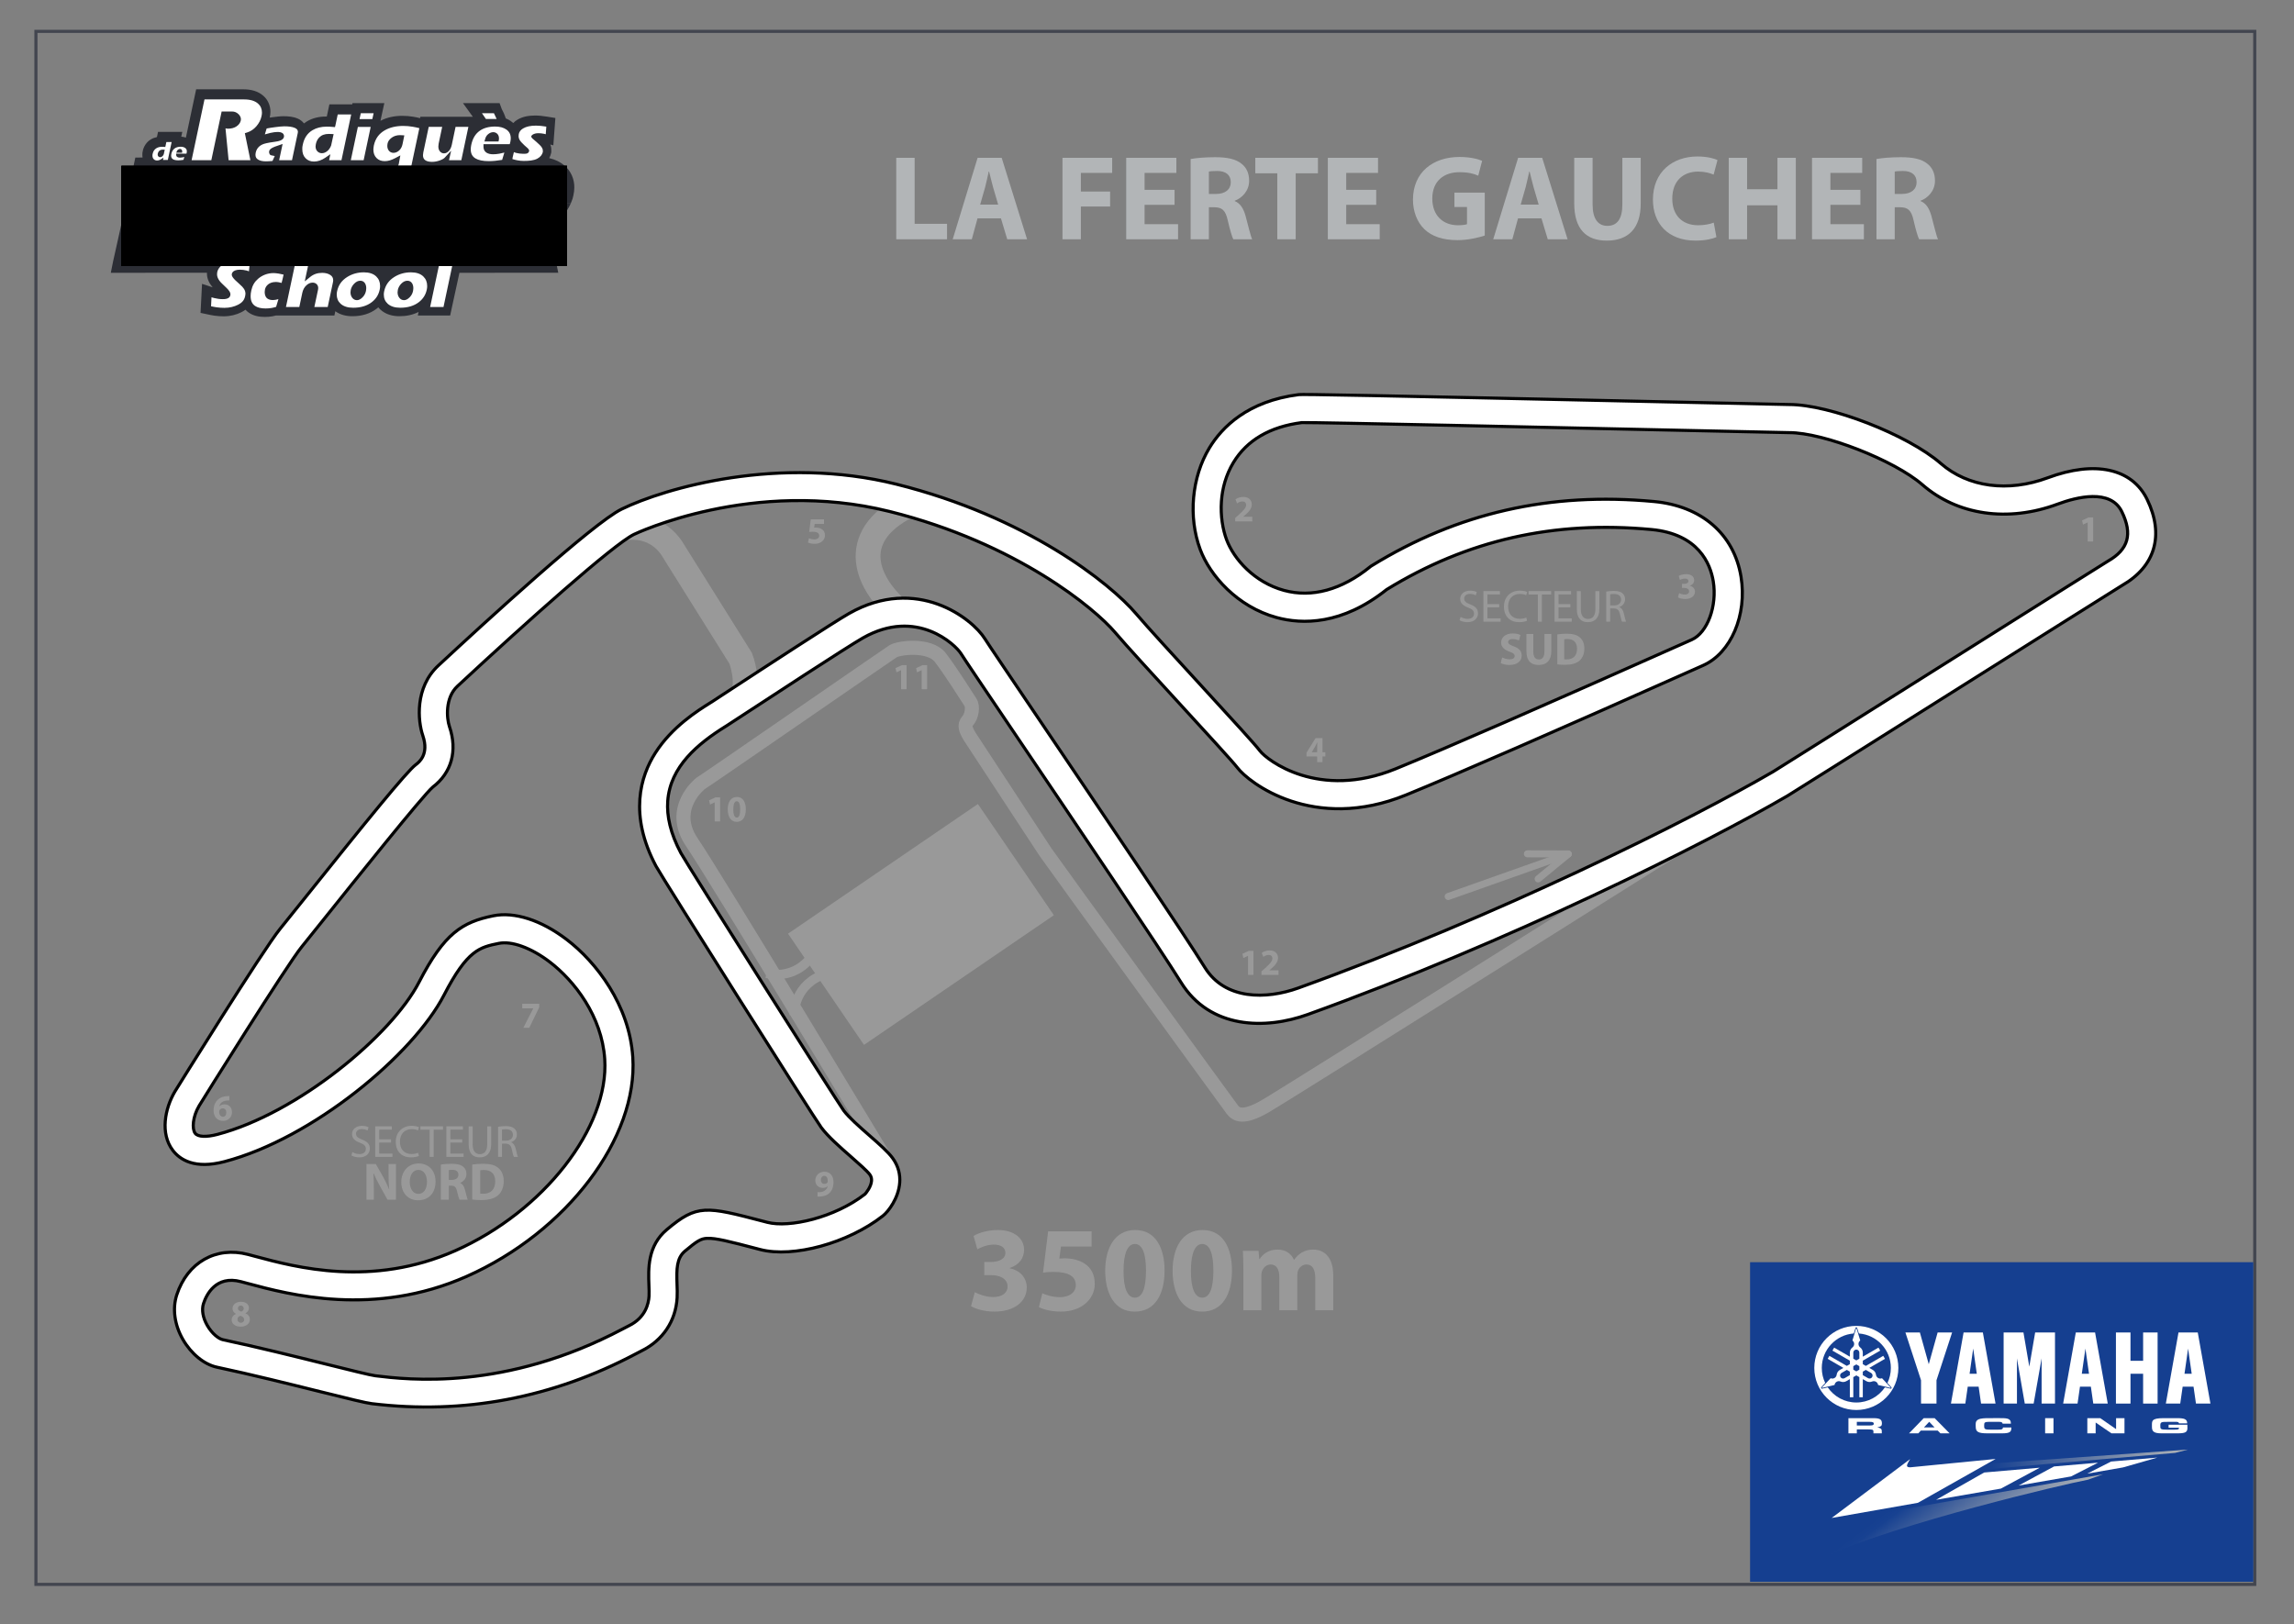 <?xml version="1.0" encoding="utf-8"?>
<svg xmlns="http://www.w3.org/2000/svg" width="740px" height="524px" viewBox="0 0 740 524">
  <rect x="0" y="0" width="740" height="524" fill="#808080" stroke="none"/>
  <defs>
    <clipPath id="clippath0" transform="">
      <path d="M 0 594 L 840 594 L 840 0 L 0 0 Z" style="fill: none; clip-rule: nonzero;"/>
    </clipPath>
    <clipPath id="clippath29" transform="">
      <path d="M 0 594 L 840 594 L 840 0 L 0 0 Z" style="fill: none; clip-rule: nonzero;"/>
    </clipPath>
    <clipPath id="clippath30" transform="">
      <path d="M 685.703 100.055 L 682.086 97.998 L 746.181 103.547 L 750.308 104.627 Z" style="fill: none; clip-rule: nonzero;"/>
    </clipPath>
    <linearGradient id="shading0" gradientUnits="userSpaceOnUse" x1="0" y1="0" x2="1" y2="0">
      <stop offset="0" style="stop-color: rgb(21, 63, 144);"/>
      <stop offset="0.076" style="stop-color: rgb(23, 65, 145);"/>
      <stop offset="1" style="stop-color: rgb(178, 181, 183);"/>
    </linearGradient>
    <clipPath id="clippath31" transform="">
      <path d="M 0 594 L 840 594 L 840 0 L 0 0 Z" style="fill: none; clip-rule: nonzero;"/>
    </clipPath>
    <clipPath id="clippath32" transform="">
      <path d="M 652.301 84.297 L 633.238 70.156 C 657.791 81.09 709.776 93.325 718.072 94.902 L 718.072 94.902 L 722.94 96.655 Z" style="fill: none; clip-rule: nonzero;"/>
    </clipPath>
    <linearGradient id="shading1" gradientUnits="userSpaceOnUse" x1="0" y1="0" x2="1" y2="0">
      <stop offset="0" style="stop-color: rgb(21, 63, 144);"/>
      <stop offset="0.076" style="stop-color: rgb(23, 65, 145);"/>
      <stop offset="1" style="stop-color: rgb(178, 181, 183);"/>
    </linearGradient>
    <clipPath id="clip-1" transform="">
      <path d="M 0 595.275 L 841.89 595.275 L 841.89 0 L 0 0 Z" style="fill: none; clip-rule: nonzero;"/>
    </clipPath>
    <clipPath id="clip-2" transform="">
      <path d="M 0 595.275 L 841.89 595.275 L 841.89 0 L 0 0 Z" style="fill: none; clip-rule: nonzero;"/>
    </clipPath>
    <clipPath id="clip-3" transform="" style="clip-path: url(&quot;#clip-4&quot;);">
      <rect x="82.451" y="199.524" width="683.12" height="155.12" style="clip-rule: nonzero;"/>
    </clipPath>
    <clipPath id="clip-4" transform="" style="clip-path: url(&quot;#clip-2&quot;);">
      <rect x="83.451" y="200.524" width="681.12" height="153.12" style="clip-rule: nonzero;"/>
    </clipPath>
    <clipPath id="clip-5" transform="" style="clip-path: url(&quot;#clip-4&quot;);">
      <rect x="85.451" y="202.677" width="677.056" height="148.967" style="clip-rule: nonzero;"/>
    </clipPath>
  </defs>
  <g class="page-1" transform="matrix(1, 0, 0, -1, -44.537, -615.73)" style="transform-origin: 6.537px 594px;">
    <g transform="">
      <path d="M 771.874 61.13 L 56.126 61.13 L 56.126 562.153 L 771.874 562.153 Z" style="fill: none; stroke: rgb(66, 69, 79); stroke-opacity: 1; stroke-miterlimit: 4; stroke-width: 1px; stroke-dashoffset: 0px;"/>
    </g>
    <g transform="translate(333.653 521.359)">
      <path d="M 0 0 L 5.928 0 L 5.928 -21.293 L 16.379 -21.293 L 16.379 -26.285 L 0 -26.285 Z" style="fill: rgb(178, 181, 183); fill-opacity: 1;"/>
    </g>
    <g transform="">
      <path d="M 0 594 L 840 594 L 840 0 L 0 0 Z" style="fill: none;"/>
    </g>
    <g style="clip-path: url(&quot;#clippath0&quot;);">
      <g transform="translate(366.528 506.267)">
        <path d="M 0 0 L -1.638 5.577 C -2.067 7.137 -2.535 9.126 -2.925 10.647 L -3.042 10.647 C -3.393 9.087 -3.822 7.098 -4.212 5.577 L -5.811 0 Z M -6.668 -4.446 L -8.501 -11.192 L -14.664 -11.192 L -6.63 15.093 L 1.131 15.093 L 9.321 -11.192 L 2.925 -11.192 L 0.897 -4.446 Z" style="fill: rgb(178, 181, 183); fill-opacity: 1;"/>
      </g>
    </g>
    <g style="clip-path: url(&quot;#clippath0&quot;);">
      <g transform="translate(387.275 521.359)">
        <path d="M 0 0 L 16.028 0 L 16.028 -4.875 L 5.928 -4.875 L 5.928 -10.881 L 15.365 -10.881 L 15.365 -15.716 L 5.928 -15.716 L 5.928 -26.285 L 0 -26.285 Z" style="fill: rgb(178, 181, 183); fill-opacity: 1;"/>
      </g>
    </g>
    <g style="clip-path: url(&quot;#clippath0&quot;);">
      <g transform="translate(423.426 506.189)">
        <path d="M 0 0 L -9.671 0 L -9.671 -6.24 L 1.131 -6.24 L 1.131 -11.115 L -15.599 -11.115 L -15.599 15.17 L 0.586 15.17 L 0.586 10.295 L -9.671 10.295 L -9.671 4.835 L 0 4.835 Z" style="fill: rgb(178, 181, 183); fill-opacity: 1;"/>
      </g>
    </g>
    <g style="clip-path: url(&quot;#clippath0&quot;);">
      <g transform="translate(434.502 509.699)">
        <path d="M 0 0 L 2.34 0 C 5.303 0 7.059 1.482 7.059 3.783 C 7.059 6.162 5.42 7.41 2.69 7.41 C 1.248 7.41 0.428 7.332 0 7.215 Z M -5.889 11.271 C -3.979 11.622 -1.17 11.855 2.027 11.855 C 5.928 11.855 8.657 11.271 10.529 9.75 C 12.128 8.501 12.986 6.669 12.986 4.251 C 12.986 0.936 10.607 -1.365 8.346 -2.184 L 8.346 -2.301 C 10.178 -3.042 11.191 -4.758 11.855 -7.176 C 12.674 -10.179 13.454 -13.61 13.961 -14.625 L 7.877 -14.625 C 7.487 -13.883 6.824 -11.739 6.083 -8.502 C 5.342 -5.187 4.211 -4.329 1.754 -4.29 L 0 -4.29 L 0 -14.625 L -5.889 -14.625 Z" style="fill: rgb(178, 181, 183); fill-opacity: 1;"/>
      </g>
    </g>
    <g style="clip-path: url(&quot;#clippath0&quot;);">
      <g transform="translate(456.574 516.368)">
        <path d="M 0 0 L -7.098 0 L -7.098 4.992 L 13.104 4.992 L 13.104 0 L 5.928 0 L 5.928 -21.293 L 0 -21.293 Z" style="fill: rgb(178, 181, 183); fill-opacity: 1;"/>
      </g>
    </g>
    <g style="clip-path: url(&quot;#clippath0&quot;);">
      <g transform="translate(488.475 506.189)">
        <path d="M 0 0 L -9.672 0 L -9.672 -6.24 L 1.131 -6.24 L 1.131 -11.115 L -15.6 -11.115 L -15.6 15.17 L 0.585 15.17 L 0.585 10.295 L -9.672 10.295 L -9.672 4.835 L 0 4.835 Z" style="fill: rgb(178, 181, 183); fill-opacity: 1;"/>
      </g>
    </g>
    <g style="clip-path: url(&quot;#clippath0&quot;);">
      <g transform="translate(523.495 496.283)">
        <path d="M 0 0 C -1.833 -0.624 -5.305 -1.482 -8.775 -1.482 C -13.572 -1.482 -17.043 -0.273 -19.461 2.028 C -21.84 4.329 -23.165 7.761 -23.165 11.622 C -23.126 20.357 -16.77 25.349 -8.151 25.349 C -4.758 25.349 -2.146 24.686 -0.858 24.101 L -2.106 19.304 C -3.549 19.967 -5.305 20.435 -8.19 20.435 C -13.143 20.435 -16.926 17.627 -16.926 11.934 C -16.926 6.474 -13.494 3.315 -8.619 3.315 C -7.293 3.315 -6.201 3.471 -5.733 3.666 L -5.733 9.204 L -9.789 9.204 L -9.789 13.845 L 0 13.845 Z" style="fill: rgb(178, 181, 183); fill-opacity: 1;"/>
      </g>
    </g>
    <g style="clip-path: url(&quot;#clippath0&quot;);">
      <g transform="translate(540.888 506.267)">
        <path d="M 0 0 L -1.638 5.577 C -2.067 7.137 -2.535 9.126 -2.925 10.647 L -3.042 10.647 C -3.394 9.087 -3.822 7.098 -4.212 5.577 L -5.811 0 Z M -6.669 -4.446 L -8.502 -11.192 L -14.664 -11.192 L -6.63 15.093 L 1.131 15.093 L 9.32 -11.192 L 2.925 -11.192 L 0.896 -4.446 Z" style="fill: rgb(178, 181, 183); fill-opacity: 1;"/>
      </g>
    </g>
    <g style="clip-path: url(&quot;#clippath0&quot;);">
      <g transform="translate(558.28 521.359)">
        <path d="M 0 0 L 0 -15.093 C 0 -19.655 1.756 -21.956 4.758 -21.956 C 7.878 -21.956 9.594 -19.772 9.594 -15.093 L 9.594 0 L 15.521 0 L 15.521 -14.742 C 15.521 -22.854 11.427 -26.714 4.563 -26.714 C -2.066 -26.714 -5.928 -23.009 -5.928 -14.664 L -5.928 0 Z" style="fill: rgb(178, 181, 183); fill-opacity: 1;"/>
      </g>
    </g>
    <g style="clip-path: url(&quot;#clippath0&quot;);">
      <g transform="translate(598.215 495.776)">
        <path d="M 0 0 C -1.053 -0.507 -3.549 -1.131 -6.708 -1.131 C -15.795 -1.131 -20.475 4.563 -20.475 12.089 C -20.475 21.059 -14.079 26.012 -6.123 26.012 C -3.042 26.012 -0.702 25.388 0.351 24.842 L -0.897 20.162 C -2.067 20.669 -3.744 21.137 -5.889 21.137 C -10.568 21.137 -14.234 18.29 -14.234 12.401 C -14.234 7.137 -11.114 3.822 -5.85 3.822 C -4.017 3.822 -2.067 4.173 -0.858 4.68 Z" style="fill: rgb(178, 181, 183); fill-opacity: 1;"/>
      </g>
    </g>
    <g style="clip-path: url(&quot;#clippath0&quot;);">
      <g transform="translate(608.119 521.359)">
        <path d="M 0 0 L 0 -10.14 L 9.789 -10.14 L 9.789 0 L 15.717 0 L 15.717 -26.285 L 9.789 -26.285 L 9.789 -15.327 L 0 -15.327 L 0 -26.285 L -5.928 -26.285 L -5.928 0 Z" style="fill: rgb(178, 181, 183); fill-opacity: 1;"/>
      </g>
    </g>
    <g style="clip-path: url(&quot;#clippath0&quot;);">
      <g transform="translate(644.661 506.189)">
        <path d="M 0 0 L -9.672 0 L -9.672 -6.24 L 1.131 -6.24 L 1.131 -11.115 L -15.6 -11.115 L -15.6 15.17 L 0.585 15.17 L 0.585 10.295 L -9.672 10.295 L -9.672 4.835 L 0 4.835 Z" style="fill: rgb(178, 181, 183); fill-opacity: 1;"/>
      </g>
    </g>
    <g style="clip-path: url(&quot;#clippath0&quot;);">
      <g transform="translate(655.736 509.699)">
        <path d="M 0 0 L 2.34 0 C 5.304 0 7.059 1.482 7.059 3.783 C 7.059 6.162 5.421 7.41 2.69 7.41 C 1.248 7.41 0.429 7.332 0 7.215 Z M -5.889 11.271 C -3.979 11.622 -1.17 11.855 2.027 11.855 C 5.928 11.855 8.657 11.271 10.529 9.75 C 12.128 8.501 12.986 6.669 12.986 4.251 C 12.986 0.936 10.607 -1.365 8.346 -2.184 L 8.346 -2.301 C 10.179 -3.042 11.192 -4.758 11.855 -7.176 C 12.675 -10.179 13.454 -13.61 13.961 -14.625 L 7.878 -14.625 C 7.487 -13.883 6.824 -11.739 6.084 -8.502 C 5.343 -5.187 4.212 -4.329 1.755 -4.29 L 0 -4.29 L 0 -14.625 L -5.889 -14.625 Z" style="fill: rgb(178, 181, 183); fill-opacity: 1;"/>
      </g>
    </g>
    <g style="clip-path: url(&quot;#clippath0&quot;);">
      <g transform="translate(358.987 155.398)">
        <path d="M 0 0 C 1.058 -0.587 3.486 -1.566 5.914 -1.566 C 9.009 -1.566 10.575 -0.078 10.575 1.802 C 10.575 4.348 8.068 5.483 5.483 5.483 L 3.055 5.483 L 3.055 9.753 L 5.366 9.753 C 7.363 9.753 9.87 10.536 9.87 12.69 C 9.87 14.218 8.656 15.354 6.11 15.354 C 4.034 15.354 1.841 14.453 0.822 13.826 L -0.392 18.135 C 1.136 19.114 4.151 20.055 7.481 20.055 C 12.887 20.055 15.902 17.195 15.902 13.709 C 15.902 11.007 14.375 8.853 11.241 7.795 L 11.241 7.717 C 14.297 7.168 16.764 4.857 16.764 1.488 C 16.764 -2.977 12.808 -6.267 6.346 -6.267 C 3.055 -6.267 0.274 -5.405 -1.214 -4.504 Z" style="fill: rgb(153, 153, 153); fill-opacity: 1;"/>
      </g>
    </g>
    <g style="clip-path: url(&quot;#clippath0&quot;);">
      <g transform="translate(396.667 170.125)">
        <path d="M 0 0 L -9.871 0 L -10.419 -3.878 C -9.871 -3.839 -9.4 -3.8 -8.773 -3.8 C -6.346 -3.8 -3.839 -4.348 -2.076 -5.641 C -0.157 -6.933 1.019 -9.048 1.019 -12.063 C 1.019 -16.804 -3.056 -20.994 -9.91 -20.994 C -13.004 -20.994 -15.589 -20.289 -16.999 -19.545 L -15.902 -15.08 C -14.806 -15.628 -12.495 -16.333 -10.184 -16.333 C -7.717 -16.333 -5.092 -15.158 -5.092 -12.456 C -5.092 -9.792 -7.168 -8.187 -12.26 -8.187 C -13.67 -8.187 -14.649 -8.265 -15.668 -8.421 L -14.022 4.896 L 0 4.896 Z" style="fill: rgb(153, 153, 153); fill-opacity: 1;"/>
      </g>
    </g>
    <g style="clip-path: url(&quot;#clippath0&quot;);">
      <g transform="translate(410.649 153.635)">
        <path d="M 0 0 C 2.311 0 3.564 2.898 3.564 8.695 C 3.564 14.336 2.35 17.313 -0.039 17.313 C -2.271 17.313 -3.682 14.453 -3.682 8.695 C -3.721 2.82 -2.311 0 -0.039 0 Z M -0.078 -4.504 C -6.658 -4.504 -9.557 1.41 -9.597 8.617 C -9.597 16.021 -6.502 21.817 0.078 21.817 C 6.854 21.817 9.557 15.746 9.557 8.774 C 9.557 0.94 6.385 -4.504 -0.039 -4.504 Z" style="fill: rgb(153, 153, 153); fill-opacity: 1;"/>
      </g>
    </g>
    <g style="clip-path: url(&quot;#clippath0&quot;);">
      <g transform="translate(432.388 153.635)">
        <path d="M 0 0 C 2.311 0 3.563 2.898 3.563 8.695 C 3.563 14.336 2.35 17.313 -0.039 17.313 C -2.272 17.313 -3.683 14.453 -3.683 8.695 C -3.722 2.82 -2.312 0 -0.039 0 Z M -0.079 -4.504 C -6.659 -4.504 -9.558 1.41 -9.597 8.617 C -9.597 16.021 -6.502 21.817 0.078 21.817 C 6.854 21.817 9.557 15.746 9.557 8.774 C 9.557 0.94 6.384 -4.504 -0.039 -4.504 Z" style="fill: rgb(153, 153, 153); fill-opacity: 1;"/>
      </g>
    </g>
    <g style="clip-path: url(&quot;#clippath0&quot;);">
      <g transform="translate(445.626 162.605)">
        <path d="M 0 0 C 0 2.39 -0.078 4.387 -0.157 6.11 L 4.896 6.11 L 5.131 3.486 L 5.248 3.486 C 6.071 4.739 7.794 6.541 11.045 6.541 C 13.552 6.541 15.472 5.249 16.294 3.251 L 16.372 3.251 C 17.116 4.27 17.938 5.053 18.879 5.602 C 19.937 6.188 21.111 6.541 22.521 6.541 C 26.203 6.541 28.984 3.956 28.984 -1.763 L 28.984 -13.043 L 23.188 -13.043 L 23.188 -2.663 C 23.188 0.117 22.286 1.724 20.367 1.724 C 18.957 1.724 18.018 0.783 17.586 -0.353 C 17.469 -0.783 17.391 -1.371 17.391 -1.841 L 17.391 -13.043 L 11.594 -13.043 L 11.594 -2.311 C 11.594 0.078 10.731 1.724 8.813 1.724 C 7.285 1.724 6.384 0.549 6.031 -0.392 C 5.836 -0.861 5.797 -1.41 5.797 -1.919 L 5.797 -13.043 L 0 -13.043 Z" style="fill: rgb(153, 153, 153); fill-opacity: 1;"/>
      </g>
    </g>
    <g style="clip-path: url(&quot;#clippath0&quot;);">
      <g transform="translate(610.936 314.651)">
        <path d="M 0 0 C 0 0 -151.164 -95.186 -158.333 -99.309 C -165.502 -103.431 -167.638 -101.933 -168.869 -100.351 C -170.102 -98.768 -227.521 -19.694 -229.204 -17.189 L -253.512 19.871 C -254.851 22.059 -255.527 23.696 -254.231 25.099 C -252.936 26.5 -252.412 29.657 -253.358 31.069 C -254.303 32.482 -259.668 41.084 -263.088 45.513 C -266.509 49.942 -276.461 48.708 -278.341 47.498 C -280.221 46.286 -337.461 6.729 -340.436 4.849 C -340.436 4.849 -350.686 -3.151 -343.186 -14.151 C -335.686 -25.151 -279.936 -117.651 -279.936 -117.651" style="fill: none; stroke: rgb(153, 153, 153); stroke-opacity: 1; stroke-miterlimit: 4; stroke-linecap: round; stroke-width: 4.535px; stroke-dashoffset: 0px;"/>
      </g>
    </g>
    <g style="clip-path: url(&quot;#clippath0&quot;);">
      <g transform="translate(245.576 401.88)">
        <path d="M 0 0 C 11.287 1.85 15.968 -6.981 15.968 -6.981 L 37.902 -42.007 C 37.902 -42.007 41.037 -50.198 38.056 -54.766" style="fill: none; stroke: rgb(153, 153, 153); stroke-opacity: 1; stroke-miterlimit: 4; stroke-linecap: round; stroke-width: 8px; stroke-dashoffset: 0px;"/>
      </g>
    </g>
    <g style="clip-path: url(&quot;#clippath0&quot;);">
      <g transform="translate(337.451 409.139)">
        <path d="M 0 0 C -20.383 -10.232 -12.982 -25.632 -2.45 -34.35" style="fill: none; stroke: rgb(153, 153, 153); stroke-opacity: 1; stroke-miterlimit: 4; stroke-linecap: butt; stroke-width: 8px; stroke-dashoffset: 0px;"/>
      </g>
    </g>
    <g style="clip-path: url(&quot;#clippath0&quot;);">
      <g transform="translate(278.971 338.158)">
        <path d="M 0 0 L 0 0 L 0.037 0.023 Z M 309.851 95.246 C 331.59 94.767 342.068 94.537 342.714 94.54 C 353.73 94.576 376.625 85.626 385.691 77.738 C 397.022 67.879 413.331 65.541 429.315 71.482 C 435.49 73.778 446.392 76.512 450.024 69.043 C 453.547 61.802 452.176 56.887 445.578 53.105 C 444.877 52.704 428.071 42.126 392.562 19.768 C 367.358 3.898 338.793 -14.088 337.55 -14.832 C 311.193 -30.199 248.629 -61.482 184.359 -84.634 C 174.069 -88.341 160.752 -88.549 154.234 -78.014 C 147.614 -67.312 121.136 -28.132 101.804 0.476 C 92.379 14.421 84.241 26.466 83.261 28.044 C 79.219 34.555 61.334 48.586 39.479 36.214 C 34.809 33.57 13.645 19.767 -1.868 9.614 C -1.868 9.614 -4.826 7.681 -4.831 7.677 C -4.852 7.665 -5.294 7.388 -5.294 7.388 C -9.309 4.88 -17.661 -0.337 -23.064 -8.837 C -25.448 -12.587 -27.595 -17.573 -28.032 -23.707 C -28.467 -29.81 -27.209 -37.048 -22.807 -45.336 C -21.011 -48.715 28.308 -126.724 30.497 -129.649 C 32.704 -132.594 36.429 -135.861 40.031 -139.019 C 42.499 -141.184 45.296 -143.636 46.174 -144.847 C 46.62 -145.462 46.757 -146.149 46.708 -146.837 C 46.57 -148.774 44.967 -150.709 44.615 -151.112 C 34.771 -158.766 20.134 -162.063 13.093 -160.225 L 11.811 -159.89 C -6.675 -155.06 -9.517 -154.318 -19.33 -162.576 C -25.578 -167.835 -25.304 -175.182 -25.103 -180.545 C -25.055 -181.833 -25.01 -183.049 -25.064 -184.03 C -25.203 -186.474 -26.223 -190.962 -31.5 -193.557 L -33.485 -194.588 C -71.628 -214.796 -103.053 -210.977 -113.379 -209.722 C -114.935 -209.534 -121.79 -207.828 -129.046 -206.022 C -139.017 -203.542 -151.424 -200.455 -162.566 -198.086 C -163.901 -197.803 -166.047 -196.133 -167.569 -193.491 C -168.999 -191.01 -169.443 -188.441 -168.79 -186.442 C -167.861 -183.605 -164.828 -177.236 -156.727 -179.36 L -154.473 -179.96 C -141.252 -183.514 -113.743 -190.907 -83.881 -177.662 C -51.622 -163.351 -28.59 -132.953 -30.309 -106.95 C -31.421 -90.103 -42.054 -76.293 -51.633 -68.987 C -59.841 -62.726 -68.485 -59.94 -75.35 -61.342 C -85.297 -63.375 -91.109 -66.946 -99.255 -82.734 C -108.106 -99.886 -138.455 -125.083 -164.316 -131.86 C -167.919 -132.804 -170.596 -132.671 -171.477 -131.505 C -172.55 -130.083 -172.295 -126.185 -170.205 -122.647 C -169.148 -120.87 -141.84 -77.116 -137.093 -71.327 L -130.148 -62.68 C -120.503 -50.625 -97.918 -22.395 -94.825 -19.807 C -88.766 -15.205 -86.794 -8.073 -89.458 -0.274 C -90.354 2.354 -90.904 8.99 -86.879 12.733 C -64.748 33.312 -36.554 58.487 -29.934 61.71 C -29.554 61.896 8.543 80.072 52.506 69.111 C 93.759 58.826 118.946 37.538 125.169 30.202 C 128.792 25.933 137.66 16.27 146.235 6.923 C 154.256 -1.818 163.347 -11.724 164.753 -13.585 C 168.305 -18.279 189.154 -34.588 219.198 -22.319 C 235.491 -15.666 267.831 -1.569 312.721 18.447 L 314.966 19.447 C 323.946 23.429 329.201 35.717 327.188 48.03 C 324.935 61.803 314.439 70.881 299.11 72.314 C 265.57 75.45 235.773 68.67 208.02 51.585 L 207.77 51.432 L 207.542 51.247 C 198.365 43.813 188.75 41.187 179.737 43.649 C 170.191 46.258 163.563 53.755 161.228 60.026 C 160.02 63.269 159.238 67.683 159.575 72.414 C 159.869 76.525 161.007 80.876 163.446 84.906 C 167.815 92.124 175.241 96.451 185.508 97.78 C 190.25 97.88 267.935 96.169 309.851 95.246 M 342.683 103.609 C 341.888 103.613 327.838 103.922 310.05 104.315 C 204.234 106.646 185.803 106.966 184.51 106.803 C 168.031 104.72 159.741 96.3 155.687 89.604 C 149.988 80.19 148.827 67.338 152.727 56.861 C 155.869 48.42 164.701 38.355 177.345 34.899 C 185.605 32.642 198.448 32.418 212.88 43.923 C 238.867 59.891 266.799 66.225 298.266 63.282 C 313.496 61.858 317.314 52.198 318.235 46.566 C 319.537 38.607 316.354 29.986 311.288 27.739 L 309.026 26.731 C 264.863 7.039 231.744 -7.398 215.77 -13.921 C 190.909 -24.073 174.24 -11.09 171.988 -8.112 C 170.433 -6.057 163.746 1.256 152.919 13.056 C 144.401 22.338 135.594 31.937 132.086 36.071 C 123.693 45.962 96.719 67.437 54.7 77.913 C 16.992 87.314 -19.747 76.76 -33.905 69.866 C -43.098 65.39 -78.333 33.066 -93.056 19.376 C -100.677 12.289 -99.65 1.507 -98.042 -3.204 C -95.966 -9.283 -99.269 -11.792 -100.354 -12.617 C -103.249 -14.814 -116.067 -30.56 -137.23 -57.013 L -144.107 -65.575 C -149.465 -72.109 -177.778 -117.633 -178.013 -118.031 C -181.292 -123.579 -182.781 -131.585 -178.716 -136.97 C -176.405 -140.033 -171.63 -143.154 -162.017 -140.635 C -133.498 -133.161 -101.104 -106.098 -91.194 -86.893 C -83.665 -72.3 -79.634 -71.476 -73.534 -70.231 C -69.362 -69.377 -63.079 -71.666 -57.134 -76.199 C -49.14 -82.297 -40.272 -93.735 -39.36 -107.547 C -37.904 -129.58 -59.076 -156.735 -87.559 -169.369 C -114.488 -181.314 -138.967 -174.736 -152.119 -171.202 L -154.427 -170.585 C -164.739 -167.882 -173.976 -173.122 -177.411 -183.623 C -178.864 -188.064 -178.141 -193.31 -175.429 -198.019 C -172.753 -202.664 -168.547 -206.089 -164.452 -206.958 C -153.464 -209.294 -141.139 -212.361 -131.237 -214.825 C -121.607 -217.219 -116.489 -218.481 -114.474 -218.727 C -84.895 -222.323 -56.218 -216.897 -29.238 -202.604 L -27.498 -201.697 C -20.621 -198.316 -16.434 -192.062 -16.009 -184.542 C -15.929 -183.136 -15.985 -181.647 -16.039 -180.207 C -16.226 -175.203 -16.149 -171.755 -13.489 -169.515 C -9.58 -166.227 -8.321 -165.494 -6.397 -165.391 C -3.595 -165.24 1.063 -166.457 9.518 -168.667 L 10.802 -169.001 C 21.445 -171.781 39.185 -166.915 50.348 -158.155 C 52.156 -156.736 55.438 -152.41 55.796 -147.391 C 55.978 -144.851 55.408 -142.131 53.518 -139.523 C 52.042 -137.488 49.248 -135.037 46.011 -132.2 C 42.911 -129.48 39.397 -126.398 37.758 -124.209 C 35.197 -120.652 -12.954 -44.489 -14.799 -41.077 C -18.197 -34.679 -19.385 -29.144 -19.041 -24.316 C -18.245 -13.162 -9.266 -5.789 -0.489 -0.306 L 0 0 L 3.1 2.024 C 11.977 7.834 38.992 25.514 43.947 28.32 C 61.349 38.171 73.819 26.054 75.554 23.26 C 76.577 21.612 83.008 12.089 94.288 -4.603 C 112.489 -31.537 139.995 -72.24 146.521 -82.788 C 155.892 -97.932 173.799 -98.082 187.435 -93.168 C 252.274 -69.81 315.476 -38.204 342.136 -22.658 C 343.046 -22.126 363.619 -9.175 397.396 12.091 C 422.739 28.049 448.945 44.551 450.131 45.261 C 460.825 51.389 463.774 61.513 458.183 73.01 C 453.313 83.021 441.341 85.629 426.155 79.985 C 413.332 75.219 400.43 76.937 391.645 84.581 C 380.966 93.873 355.799 103.654 342.683 103.609" style="fill: rgb(255, 255, 255); fill-opacity: 1;"/>
      </g>
    </g>
    <g style="clip-path: url(&quot;#clippath0&quot;);">
      <g transform="translate(278.971 338.158)">
        <path d="M 0 0 L 0 0 L 0.037 0.023 L 0 0 Z M 309.851 95.246 C 331.59 94.767 342.068 94.537 342.714 94.54 C 353.73 94.576 376.625 85.626 385.691 77.738 C 397.022 67.879 413.331 65.541 429.315 71.482 C 435.49 73.778 446.392 76.512 450.024 69.043 C 453.547 61.802 452.176 56.887 445.578 53.105 C 444.877 52.704 428.071 42.126 392.562 19.768 C 367.358 3.898 338.793 -14.088 337.55 -14.832 C 311.193 -30.199 248.629 -61.482 184.359 -84.634 C 174.069 -88.341 160.752 -88.549 154.234 -78.014 C 147.614 -67.312 121.136 -28.132 101.804 0.476 C 92.379 14.421 84.241 26.466 83.261 28.044 C 79.219 34.555 61.334 48.586 39.479 36.214 C 34.809 33.57 13.645 19.767 -1.868 9.614 C -1.868 9.614 -4.826 7.681 -4.831 7.677 C -4.852 7.665 -5.294 7.388 -5.294 7.388 C -9.309 4.88 -17.661 -0.337 -23.064 -8.837 C -25.448 -12.587 -27.595 -17.573 -28.032 -23.707 C -28.467 -29.81 -27.209 -37.048 -22.807 -45.336 C -21.011 -48.715 28.308 -126.724 30.497 -129.649 C 32.704 -132.594 36.429 -135.861 40.031 -139.019 C 42.499 -141.184 45.296 -143.636 46.174 -144.847 C 46.62 -145.462 46.757 -146.149 46.708 -146.837 C 46.57 -148.774 44.967 -150.709 44.615 -151.112 C 34.771 -158.766 20.134 -162.063 13.093 -160.225 L 11.811 -159.89 C -6.675 -155.06 -9.517 -154.318 -19.33 -162.576 C -25.578 -167.835 -25.304 -175.182 -25.103 -180.545 C -25.055 -181.833 -25.01 -183.049 -25.064 -184.03 C -25.203 -186.474 -26.223 -190.962 -31.5 -193.557 L -33.485 -194.588 C -71.628 -214.796 -103.053 -210.977 -113.379 -209.722 C -114.935 -209.534 -121.79 -207.828 -129.046 -206.022 C -139.017 -203.542 -151.424 -200.455 -162.566 -198.086 C -163.901 -197.803 -166.047 -196.133 -167.569 -193.491 C -168.999 -191.01 -169.443 -188.441 -168.79 -186.442 C -167.861 -183.605 -164.828 -177.236 -156.727 -179.36 L -154.473 -179.96 C -141.252 -183.514 -113.743 -190.907 -83.881 -177.662 C -51.622 -163.351 -28.59 -132.953 -30.309 -106.95 C -31.421 -90.103 -42.054 -76.293 -51.633 -68.987 C -59.841 -62.726 -68.485 -59.94 -75.35 -61.342 C -85.297 -63.375 -91.109 -66.946 -99.255 -82.734 C -108.106 -99.886 -138.455 -125.083 -164.316 -131.86 C -167.919 -132.804 -170.596 -132.671 -171.477 -131.505 C -172.55 -130.083 -172.295 -126.185 -170.205 -122.647 C -169.148 -120.87 -141.84 -77.116 -137.093 -71.327 L -130.148 -62.68 C -120.503 -50.625 -97.918 -22.395 -94.825 -19.807 C -88.766 -15.205 -86.794 -8.073 -89.458 -0.274 C -90.354 2.354 -90.904 8.99 -86.879 12.733 C -64.748 33.312 -36.554 58.487 -29.934 61.71 C -29.554 61.896 8.543 80.072 52.506 69.111 C 93.759 58.826 118.946 37.538 125.169 30.202 C 128.792 25.933 137.66 16.27 146.235 6.923 C 154.256 -1.818 163.347 -11.724 164.753 -13.585 C 168.305 -18.279 189.154 -34.588 219.198 -22.319 C 235.491 -15.666 267.831 -1.569 312.721 18.447 L 314.966 19.447 C 323.946 23.429 329.201 35.717 327.188 48.03 C 324.935 61.803 314.439 70.881 299.11 72.314 C 265.57 75.45 235.773 68.67 208.02 51.585 L 207.77 51.432 L 207.542 51.247 C 198.365 43.813 188.75 41.187 179.737 43.649 C 170.191 46.258 163.563 53.755 161.228 60.026 C 160.02 63.269 159.238 67.683 159.575 72.414 C 159.869 76.525 161.007 80.876 163.446 84.906 C 167.815 92.124 175.241 96.451 185.508 97.78 C 190.25 97.88 267.935 96.169 309.851 95.246 Z M 342.683 103.609 C 341.888 103.613 327.838 103.922 310.05 104.315 C 204.234 106.646 185.803 106.966 184.51 106.803 C 168.031 104.72 159.741 96.3 155.687 89.604 C 149.988 80.19 148.827 67.338 152.727 56.861 C 155.869 48.42 164.701 38.355 177.345 34.899 C 185.605 32.642 198.448 32.418 212.88 43.923 C 238.867 59.891 266.799 66.225 298.266 63.282 C 313.496 61.858 317.314 52.198 318.235 46.566 C 319.537 38.607 316.354 29.986 311.288 27.739 L 309.026 26.731 C 264.863 7.039 231.744 -7.398 215.77 -13.921 C 190.909 -24.073 174.24 -11.09 171.988 -8.112 C 170.433 -6.057 163.746 1.256 152.919 13.056 C 144.401 22.338 135.594 31.937 132.086 36.071 C 123.693 45.962 96.719 67.437 54.7 77.913 C 16.992 87.314 -19.747 76.76 -33.905 69.866 C -43.098 65.39 -78.333 33.066 -93.056 19.376 C -100.677 12.289 -99.65 1.507 -98.042 -3.204 C -95.966 -9.283 -99.269 -11.792 -100.354 -12.617 C -103.249 -14.814 -116.067 -30.56 -137.23 -57.013 L -144.107 -65.575 C -149.465 -72.109 -177.778 -117.633 -178.013 -118.031 C -181.292 -123.579 -182.781 -131.585 -178.716 -136.97 C -176.405 -140.033 -171.63 -143.154 -162.017 -140.635 C -133.498 -133.161 -101.104 -106.098 -91.194 -86.893 C -83.665 -72.3 -79.634 -71.476 -73.534 -70.231 C -69.362 -69.377 -63.079 -71.666 -57.134 -76.199 C -49.14 -82.297 -40.272 -93.735 -39.36 -107.547 C -37.904 -129.58 -59.076 -156.735 -87.559 -169.369 C -114.488 -181.314 -138.967 -174.736 -152.119 -171.202 L -154.427 -170.585 C -164.739 -167.882 -173.976 -173.122 -177.411 -183.623 C -178.864 -188.064 -178.141 -193.31 -175.429 -198.019 C -172.753 -202.664 -168.547 -206.089 -164.452 -206.958 C -153.464 -209.294 -141.139 -212.361 -131.237 -214.825 C -121.607 -217.219 -116.489 -218.481 -114.474 -218.727 C -84.895 -222.323 -56.218 -216.897 -29.238 -202.604 L -27.498 -201.697 C -20.621 -198.316 -16.434 -192.062 -16.009 -184.542 C -15.929 -183.136 -15.985 -181.647 -16.039 -180.207 C -16.226 -175.203 -16.149 -171.755 -13.489 -169.515 C -9.58 -166.227 -8.321 -165.494 -6.397 -165.391 C -3.595 -165.24 1.063 -166.457 9.518 -168.667 L 10.802 -169.001 C 21.445 -171.781 39.185 -166.915 50.348 -158.155 C 52.156 -156.736 55.438 -152.41 55.796 -147.391 C 55.978 -144.851 55.408 -142.131 53.518 -139.523 C 52.042 -137.488 49.248 -135.037 46.011 -132.2 C 42.911 -129.48 39.397 -126.398 37.758 -124.209 C 35.197 -120.652 -12.954 -44.489 -14.799 -41.077 C -18.197 -34.679 -19.385 -29.144 -19.041 -24.316 C -18.245 -13.162 -9.266 -5.789 -0.489 -0.306 L 0 0 L 3.1 2.024 C 11.977 7.834 38.992 25.514 43.947 28.32 C 61.349 38.171 73.819 26.054 75.554 23.26 C 76.577 21.612 83.008 12.089 94.288 -4.603 C 112.489 -31.537 139.995 -72.24 146.521 -82.788 C 155.892 -97.932 173.799 -98.082 187.435 -93.168 C 252.274 -69.81 315.476 -38.204 342.136 -22.658 C 343.046 -22.126 363.619 -9.175 397.396 12.091 C 422.739 28.049 448.945 44.551 450.131 45.261 C 460.825 51.389 463.774 61.513 458.183 73.01 C 453.313 83.021 441.341 85.629 426.155 79.985 C 413.332 75.219 400.43 76.937 391.645 84.581 C 380.966 93.873 355.799 103.654 342.683 103.609 Z" style="fill: none; stroke: rgb(0, 0, 0); stroke-opacity: 1; stroke-miterlimit: 4; stroke-linecap: butt; stroke-width: 1px; stroke-dashoffset: 0px;"/>
      </g>
    </g>
    <g style="clip-path: url(&quot;#clippath0&quot;);">
      <g transform="translate(511.704 283.048)">
        <path d="M 0 0 L 38.69 13.706" style="fill: none; stroke: rgb(153, 153, 153); stroke-opacity: 1; stroke-miterlimit: 4; stroke-linecap: round; stroke-width: 2.268px; stroke-dashoffset: 0px;"/>
      </g>
    </g>
    <g style="clip-path: url(&quot;#clippath0&quot;);">
      <g transform="translate(550.398 296.704)">
        <path d="M 0 0 L -9.682 -7.972" style="fill: none; stroke: rgb(153, 153, 153); stroke-opacity: 1; stroke-miterlimit: 4; stroke-linecap: round; stroke-width: 2.268px; stroke-dashoffset: 0px;"/>
      </g>
    </g>
    <g style="clip-path: url(&quot;#clippath0&quot;);">
      <g transform="translate(537.247 296.815)">
        <path d="M 0 0 L 13.151 -0.031" style="fill: none; stroke: rgb(153, 153, 153); stroke-opacity: 1; stroke-miterlimit: 4; stroke-linecap: round; stroke-width: 2.268px; stroke-dashoffset: 0px;"/>
      </g>
    </g>
    <g style="clip-path: url(&quot;#clippath0&quot;);">
      <g transform="translate(310.655 260.029)">
        <path d="M 0 0 L 35.843 20.003" style="fill: none; stroke: rgb(249, 244, 244); stroke-opacity: 1; stroke-miterlimit: 4; stroke-linecap: round; stroke-width: 2.268px; stroke-dashoffset: 0px;"/>
      </g>
    </g>
    <g style="clip-path: url(&quot;#clippath0&quot;);">
      <g transform="translate(346.51 279.983)">
        <path d="M 0 0 L -8.207 -9.482" style="fill: none; stroke: rgb(249, 244, 244); stroke-opacity: 1; stroke-miterlimit: 4; stroke-linecap: round; stroke-width: 2.268px; stroke-dashoffset: 0px;"/>
      </g>
    </g>
    <g style="clip-path: url(&quot;#clippath0&quot;);">
      <g transform="translate(343.582 283.94)">
        <path d="M 0 0 L -36.012 -19.696" style="fill: none; stroke: rgb(249, 244, 244); stroke-opacity: 1; stroke-miterlimit: 4; stroke-linecap: round; stroke-width: 2.268px; stroke-dashoffset: 0px;"/>
      </g>
    </g>
    <g style="clip-path: url(&quot;#clippath0&quot;);">
      <g transform="translate(307.558 264.293)">
        <path d="M 0 0 L 8.288 9.412" style="fill: none; stroke: rgb(249, 244, 244); stroke-opacity: 1; stroke-miterlimit: 4; stroke-linecap: round; stroke-width: 2.268px; stroke-dashoffset: 0px;"/>
      </g>
    </g>
    <g style="clip-path: url(&quot;#clippath0&quot;);">
      <g transform="translate(306.191 263.506)">
        <path d="M 0 0 C 0 0 -4.769 -7.354 -14.392 -5.261" style="fill: none; stroke: rgb(153, 153, 153); stroke-opacity: 1; stroke-miterlimit: 4; stroke-linecap: butt; stroke-width: 3px; stroke-dashoffset: 0px;"/>
      </g>
    </g>
    <g style="clip-path: url(&quot;#clippath0&quot;);">
      <g transform="translate(300.75 244.75)">
        <path d="M 0 0 C 0 0.012 -0.503 8.749 8.5 12.75" style="fill: none; stroke: rgb(153, 153, 153); stroke-opacity: 1; stroke-miterlimit: 4; stroke-linecap: butt; stroke-width: 3px; stroke-dashoffset: 0px;"/>
      </g>
    </g>
    <g style="clip-path: url(&quot;#clippath0&quot;);">
      <g transform="translate(384.491 277.015)">
        <path d="M 0 0 L -61.247 -41.837 L -85.751 -5.964 L -24.504 35.873 Z" style="fill: rgb(153, 153, 153); fill-opacity: 1;"/>
      </g>
    </g>
    <g style="clip-path: url(&quot;#clippath0&quot;);">
      <g transform="translate(158.224 200.598)">
        <path d="M 0 0 C 0.57 -0.365 1.389 -0.644 2.267 -0.644 C 3.568 -0.644 4.329 0.029 4.329 1.039 C 4.329 1.945 3.802 2.486 2.472 2.983 C 0.863 3.568 -0.131 4.417 -0.131 5.792 C -0.131 7.327 1.141 8.468 3.057 8.468 C 4.051 8.468 4.797 8.234 5.221 7.985 L 4.87 6.947 C 4.563 7.137 3.905 7.415 3.013 7.415 C 1.667 7.415 1.155 6.61 1.155 5.938 C 1.155 5.017 1.755 4.563 3.115 4.037 C 4.782 3.379 5.616 2.589 5.616 1.141 C 5.616 -0.38 4.504 -1.711 2.179 -1.711 C 1.229 -1.711 0.19 -1.418 -0.336 -1.067 Z" style="fill: rgb(153, 153, 153); fill-opacity: 1;"/>
      </g>
    </g>
    <g style="clip-path: url(&quot;#clippath0&quot;);">
      <g transform="translate(170.684 203.669)">
        <path d="M 0 0 L -3.817 0 L -3.817 -3.554 L 0.453 -3.554 L 0.453 -4.621 L -5.104 -4.621 L -5.104 5.235 L 0.234 5.235 L 0.234 4.168 L -3.817 4.168 L -3.817 1.053 L 0 1.053 Z" style="fill: rgb(153, 153, 153); fill-opacity: 1;"/>
      </g>
    </g>
    <g style="clip-path: url(&quot;#clippath0&quot;);">
      <g transform="translate(179.663 199.355)">
        <path d="M 0 0 C -0.453 -0.233 -1.404 -0.468 -2.603 -0.468 C -5.382 -0.468 -7.458 1.287 -7.458 4.534 C -7.458 7.635 -5.367 9.711 -2.311 9.711 C -1.097 9.711 -0.307 9.448 0.029 9.272 L -0.292 8.234 C -0.76 8.468 -1.448 8.644 -2.267 8.644 C -4.577 8.644 -6.113 7.166 -6.113 4.578 C -6.113 2.15 -4.724 0.614 -2.34 0.614 C -1.55 0.614 -0.76 0.775 -0.249 1.024 Z" style="fill: rgb(153, 153, 153); fill-opacity: 1;"/>
      </g>
    </g>
    <g style="clip-path: url(&quot;#clippath0&quot;);">
      <g transform="translate(183.144 207.822)">
        <path d="M 0 0 L -2.998 0 L -2.998 1.082 L 4.3 1.082 L 4.3 0 L 1.287 0 L 1.287 -8.774 L 0 -8.774 Z" style="fill: rgb(153, 153, 153); fill-opacity: 1;"/>
      </g>
    </g>
    <g style="clip-path: url(&quot;#clippath0&quot;);">
      <g transform="translate(193.629 203.669)">
        <path d="M 0 0 L -3.817 0 L -3.817 -3.554 L 0.454 -3.554 L 0.454 -4.621 L -5.104 -4.621 L -5.104 5.235 L 0.234 5.235 L 0.234 4.168 L -3.817 4.168 L -3.817 1.053 L 0 1.053 Z" style="fill: rgb(153, 153, 153); fill-opacity: 1;"/>
      </g>
    </g>
    <g style="clip-path: url(&quot;#clippath0&quot;);">
      <g transform="translate(197.007 208.904)">
        <path d="M 0 0 L 0 -5.85 C 0 -8.043 0.979 -8.979 2.296 -8.979 C 3.744 -8.979 4.694 -8.014 4.694 -5.85 L 4.694 0 L 5.981 0 L 5.981 -5.762 C 5.981 -8.789 4.387 -10.018 2.252 -10.018 C 0.234 -10.018 -1.287 -8.877 -1.287 -5.806 L -1.287 0 Z" style="fill: rgb(153, 153, 153); fill-opacity: 1;"/>
      </g>
    </g>
    <g style="clip-path: url(&quot;#clippath0&quot;);">
      <g transform="translate(206.469 204.283)">
        <path d="M 0 0 L 1.302 0 C 2.662 0 3.524 0.746 3.524 1.872 C 3.524 3.145 2.604 3.7 1.258 3.7 C 0.644 3.7 0.22 3.642 0 3.583 Z M -1.272 4.476 C -0.629 4.606 0.307 4.694 1.17 4.694 C 2.53 4.694 3.422 4.432 4.037 3.876 C 4.519 3.451 4.812 2.779 4.812 2.004 C 4.812 0.717 3.978 -0.146 2.954 -0.497 L 2.954 -0.541 C 3.7 -0.804 4.153 -1.506 4.402 -2.53 C 4.724 -3.904 4.958 -4.855 5.148 -5.235 L 3.832 -5.235 C 3.671 -4.957 3.452 -4.109 3.188 -2.881 C 2.896 -1.521 2.354 -1.009 1.199 -0.965 L 0 -0.965 L 0 -5.235 L -1.272 -5.235 Z" style="fill: rgb(153, 153, 153); fill-opacity: 1;"/>
      </g>
    </g>
    <g style="clip-path: url(&quot;#clippath0&quot;);">
      <g transform="translate(162.74 185.236)">
        <path d="M 0 0 L 0 11.499 L 3.037 11.499 L 5.426 7.285 C 6.108 6.073 6.773 4.641 7.303 3.344 L 7.337 3.344 C 7.183 4.862 7.132 6.415 7.132 8.155 L 7.132 11.499 L 9.521 11.499 L 9.521 0 L 6.791 0 L 4.334 4.436 C 3.651 5.682 2.884 7.148 2.337 8.496 L 2.27 8.496 C 2.354 6.961 2.389 5.34 2.389 3.463 L 2.389 0 Z" style="fill: rgb(153, 153, 153); fill-opacity: 1;"/>
      </g>
    </g>
    <g style="clip-path: url(&quot;#clippath0&quot;);">
      <g transform="translate(179.512 187.112)">
        <path d="M 0 0 C 1.757 0 2.764 1.655 2.764 3.907 C 2.764 5.972 1.792 7.746 0 7.746 C -1.792 7.746 -2.798 6.006 -2.798 3.856 C -2.798 1.689 -1.757 0 -0.017 0 Z M -0.119 -2.064 C -3.515 -2.064 -5.528 0.513 -5.528 3.788 C -5.528 7.234 -3.31 9.811 0.068 9.811 C 3.6 9.811 5.528 7.166 5.528 3.993 C 5.528 0.205 3.259 -2.064 -0.102 -2.064 Z" style="fill: rgb(153, 153, 153); fill-opacity: 1;"/>
      </g>
    </g>
    <g style="clip-path: url(&quot;#clippath0&quot;);">
      <g transform="translate(189.322 191.634)">
        <path d="M 0 0 L 1.024 0 C 2.32 0 3.088 0.648 3.088 1.655 C 3.088 2.696 2.372 3.242 1.177 3.242 C 0.546 3.242 0.188 3.208 0 3.156 Z M -2.576 4.931 C -1.74 5.085 -0.512 5.188 0.887 5.188 C 2.593 5.188 3.788 4.931 4.606 4.266 C 5.306 3.72 5.682 2.918 5.682 1.86 C 5.682 0.41 4.641 -0.597 3.651 -0.955 L 3.651 -1.006 C 4.453 -1.33 4.896 -2.081 5.187 -3.139 C 5.545 -4.453 5.886 -5.954 6.108 -6.397 L 3.446 -6.397 C 3.276 -6.073 2.986 -5.136 2.662 -3.719 C 2.337 -2.269 1.843 -1.894 0.768 -1.877 L 0 -1.877 L 0 -6.397 L -2.576 -6.397 Z" style="fill: rgb(153, 153, 153); fill-opacity: 1;"/>
      </g>
    </g>
    <g style="clip-path: url(&quot;#clippath0&quot;);">
      <g transform="translate(199.457 187.198)">
        <path d="M 0 0 C 0.222 -0.052 0.597 -0.052 0.904 -0.052 C 3.276 -0.068 4.829 1.229 4.829 3.976 C 4.829 6.449 3.43 7.626 1.177 7.626 C 0.614 7.626 0.222 7.575 0 7.524 Z M -2.593 9.366 C -1.638 9.537 -0.392 9.623 0.904 9.623 C 3.105 9.623 4.539 9.265 5.63 8.429 C 6.825 7.541 7.576 6.107 7.576 4.061 C 7.576 1.859 6.774 0.341 5.682 -0.598 C 4.47 -1.604 2.611 -2.082 0.358 -2.082 C -0.989 -2.082 -1.962 -1.996 -2.593 -1.911 Z" style="fill: rgb(153, 153, 153); fill-opacity: 1;"/>
      </g>
    </g>
    <g style="clip-path: url(&quot;#clippath0&quot;);">
      <g transform="translate(515.699 373.26)">
        <path d="M 0 0 C 0.57 -0.366 1.389 -0.644 2.267 -0.644 C 3.568 -0.644 4.328 0.029 4.328 1.038 C 4.328 1.945 3.802 2.486 2.471 2.983 C 0.862 3.568 -0.132 4.417 -0.132 5.791 C -0.132 7.327 1.141 8.467 3.056 8.467 C 4.051 8.467 4.796 8.233 5.221 7.985 L 4.869 6.946 C 4.563 7.137 3.904 7.415 3.012 7.415 C 1.667 7.415 1.155 6.61 1.155 5.938 C 1.155 5.016 1.755 4.563 3.114 4.036 C 4.781 3.378 5.615 2.588 5.615 1.141 C 5.615 -0.38 4.504 -1.711 2.179 -1.711 C 1.228 -1.711 0.189 -1.418 -0.337 -1.068 Z" style="fill: rgb(153, 153, 153); fill-opacity: 1;"/>
      </g>
    </g>
    <g style="clip-path: url(&quot;#clippath0&quot;);">
      <g transform="translate(528.158 376.331)">
        <path d="M 0 0 L -3.816 0 L -3.816 -3.554 L 0.454 -3.554 L 0.454 -4.621 L -5.104 -4.621 L -5.104 5.236 L 0.234 5.236 L 0.234 4.168 L -3.816 4.168 L -3.816 1.053 L 0 1.053 Z" style="fill: rgb(153, 153, 153); fill-opacity: 1;"/>
      </g>
    </g>
    <g style="clip-path: url(&quot;#clippath0&quot;);">
      <g transform="translate(537.138 372.017)">
        <path d="M 0 0 C -0.453 -0.234 -1.403 -0.468 -2.603 -0.468 C -5.382 -0.468 -7.458 1.287 -7.458 4.534 C -7.458 7.634 -5.367 9.71 -2.311 9.71 C -1.097 9.71 -0.307 9.447 0.029 9.272 L -0.292 8.233 C -0.761 8.467 -1.447 8.643 -2.267 8.643 C -4.577 8.643 -6.113 7.166 -6.113 4.578 C -6.113 2.15 -4.724 0.614 -2.34 0.614 C -1.55 0.614 -0.761 0.775 -0.248 1.024 Z" style="fill: rgb(153, 153, 153); fill-opacity: 1;"/>
      </g>
    </g>
    <g style="clip-path: url(&quot;#clippath0&quot;);">
      <g transform="translate(540.618 380.484)">
        <path d="M 0 0 L -2.998 0 L -2.998 1.083 L 4.3 1.083 L 4.3 0 L 1.287 0 L 1.287 -8.774 L 0 -8.774 Z" style="fill: rgb(153, 153, 153); fill-opacity: 1;"/>
      </g>
    </g>
    <g style="clip-path: url(&quot;#clippath0&quot;);">
      <g transform="translate(551.104 376.331)">
        <path d="M 0 0 L -3.816 0 L -3.816 -3.554 L 0.453 -3.554 L 0.453 -4.621 L -5.104 -4.621 L -5.104 5.236 L 0.234 5.236 L 0.234 4.168 L -3.816 4.168 L -3.816 1.053 L 0 1.053 Z" style="fill: rgb(153, 153, 153); fill-opacity: 1;"/>
      </g>
    </g>
    <g style="clip-path: url(&quot;#clippath0&quot;);">
      <g transform="translate(554.481 381.567)">
        <path d="M 0 0 L 0 -5.85 C 0 -8.043 0.98 -8.979 2.296 -8.979 C 3.744 -8.979 4.694 -8.014 4.694 -5.85 L 4.694 0 L 5.981 0 L 5.981 -5.762 C 5.981 -8.79 4.388 -10.018 2.253 -10.018 C 0.234 -10.018 -1.286 -8.877 -1.286 -5.806 L -1.286 0 Z" style="fill: rgb(153, 153, 153); fill-opacity: 1;"/>
      </g>
    </g>
    <g style="clip-path: url(&quot;#clippath0&quot;);">
      <g transform="translate(563.943 376.945)">
        <path d="M 0 0 L 1.302 0 C 2.662 0 3.524 0.746 3.524 1.872 C 3.524 3.145 2.604 3.7 1.258 3.7 C 0.644 3.7 0.22 3.642 0 3.583 Z M -1.272 4.475 C -0.629 4.607 0.308 4.695 1.17 4.695 C 2.53 4.695 3.422 4.431 4.036 3.875 C 4.52 3.452 4.812 2.779 4.812 2.004 C 4.812 0.717 3.978 -0.146 2.954 -0.497 L 2.954 -0.541 C 3.7 -0.804 4.153 -1.506 4.402 -2.53 C 4.724 -3.904 4.958 -4.855 5.148 -5.235 L 3.832 -5.235 C 3.671 -4.958 3.451 -4.109 3.188 -2.881 C 2.896 -1.521 2.354 -1.009 1.199 -0.965 L 0 -0.965 L 0 -5.235 L -1.272 -5.235 Z" style="fill: rgb(153, 153, 153); fill-opacity: 1;"/>
      </g>
    </g>
    <g style="clip-path: url(&quot;#clippath0&quot;);">
      <g transform="translate(529.102 360.18)">
        <path d="M 0 0 C 0.585 -0.307 1.521 -0.614 2.472 -0.614 C 3.495 -0.614 4.036 -0.19 4.036 0.468 C 4.036 1.067 3.568 1.433 2.384 1.842 C 0.746 2.427 -0.336 3.334 -0.336 4.782 C -0.336 6.464 1.082 7.736 3.393 7.736 C 4.519 7.736 5.323 7.517 5.908 7.239 L 5.411 5.455 C 5.031 5.645 4.314 5.923 3.363 5.923 C 2.398 5.923 1.931 5.469 1.931 4.972 C 1.931 4.343 2.472 4.065 3.759 3.568 C 5.499 2.925 6.303 2.018 6.303 0.614 C 6.303 -1.039 5.046 -2.442 2.34 -2.442 C 1.214 -2.442 0.103 -2.135 -0.453 -1.828 Z" style="fill: rgb(153, 153, 153); fill-opacity: 1;"/>
      </g>
    </g>
    <g style="clip-path: url(&quot;#clippath0&quot;);">
      <g transform="translate(539.148 367.755)">
        <path d="M 0 0 L 0 -5.66 C 0 -7.371 0.658 -8.233 1.784 -8.233 C 2.954 -8.233 3.598 -7.415 3.598 -5.66 L 3.598 0 L 5.82 0 L 5.82 -5.528 C 5.82 -8.57 4.285 -10.018 1.711 -10.018 C -0.775 -10.018 -2.223 -8.628 -2.223 -5.499 L -2.223 0 Z" style="fill: rgb(153, 153, 153); fill-opacity: 1;"/>
      </g>
    </g>
    <g style="clip-path: url(&quot;#clippath0&quot;);">
      <g transform="translate(549.122 359.58)">
        <path d="M 0 0 C 0.19 -0.044 0.512 -0.044 0.775 -0.044 C 2.808 -0.059 4.139 1.053 4.139 3.407 C 4.139 5.528 2.939 6.537 1.009 6.537 C 0.526 6.537 0.19 6.493 0 6.449 Z M -2.223 8.028 C -1.404 8.175 -0.336 8.248 0.775 8.248 C 2.662 8.248 3.89 7.941 4.826 7.224 C 5.85 6.464 6.493 5.235 6.493 3.48 C 6.493 1.594 5.806 0.292 4.87 -0.512 C 3.832 -1.375 2.237 -1.784 0.307 -1.784 C -0.849 -1.784 -1.682 -1.711 -2.223 -1.638 Z" style="fill: rgb(153, 153, 153); fill-opacity: 1;"/>
      </g>
    </g>
    <g style="clip-path: url(&quot;#clippath0&quot;);">
      <g transform="translate(586.19 380.932)">
        <path d="M 0 0 C 0.322 -0.179 1.063 -0.478 1.805 -0.478 C 2.748 -0.478 3.227 -0.024 3.227 0.55 C 3.227 1.326 2.461 1.673 1.673 1.673 L 0.932 1.673 L 0.932 2.975 L 1.637 2.975 C 2.246 2.975 3.011 3.214 3.011 3.871 C 3.011 4.337 2.641 4.684 1.864 4.684 C 1.23 4.684 0.562 4.409 0.251 4.218 L -0.119 5.532 C 0.347 5.831 1.267 6.118 2.282 6.118 C 3.931 6.118 4.851 5.245 4.851 4.182 C 4.851 3.357 4.385 2.7 3.43 2.377 L 3.43 2.354 C 4.361 2.187 5.114 1.481 5.114 0.454 C 5.114 -0.908 3.907 -1.912 1.936 -1.912 C 0.932 -1.912 0.084 -1.649 -0.37 -1.374 Z" style="fill: rgb(153, 153, 153); fill-opacity: 1;"/>
      </g>
    </g>
    <g style="clip-path: url(&quot;#clippath0&quot;);">
      <g transform="translate(469.427 329.598)">
        <path d="M 0 0 L 0 1.721 C 0 2.187 0.023 2.665 0.048 3.167 L 0.012 3.167 C -0.239 2.665 -0.454 2.21 -0.717 1.721 L -1.744 0.024 L -1.757 0 Z M 0 -3.214 L 0 -1.362 L -3.441 -1.362 L -3.441 -0.179 L -0.514 4.552 L 1.721 4.552 L 1.721 0 L 2.641 0 L 2.641 -1.362 L 1.721 -1.362 L 1.721 -3.214 Z" style="fill: rgb(153, 153, 153); fill-opacity: 1;"/>
      </g>
    </g>
    <g style="clip-path: url(&quot;#clippath0&quot;);">
      <g transform="translate(717.986 403.732)">
        <path d="M 0 0 L -0.023 0 L -1.505 -0.705 L -1.804 0.657 L 0.264 1.613 L 1.757 1.613 L 1.757 -6.153 L 0 -6.153 Z" style="fill: rgb(153, 153, 153); fill-opacity: 1;"/>
      </g>
    </g>
    <g style="clip-path: url(&quot;#clippath0&quot;);">
      <g transform="translate(116.499 211.997)">
        <path d="M 0 0 C 0.633 0 1.039 0.585 1.039 1.374 C 1.039 2.091 0.657 2.712 -0.12 2.712 C -0.609 2.712 -1.016 2.413 -1.183 2.031 C -1.243 1.924 -1.267 1.78 -1.267 1.565 C -1.231 0.74 -0.836 0 -0.012 0 Z M 2.031 5.269 C 1.828 5.281 1.613 5.269 1.326 5.245 C -0.287 5.125 -1.004 4.289 -1.207 3.393 L -1.171 3.393 C -0.789 3.775 -0.239 4.002 0.478 4.002 C 1.78 4.002 2.879 3.082 2.879 1.47 C 2.879 -0.072 1.696 -1.339 0.024 -1.339 C -2.055 -1.339 -3.071 0.203 -3.071 2.055 C -3.071 3.513 -2.533 4.731 -1.685 5.52 C -0.92 6.225 0.095 6.595 1.302 6.655 C 1.637 6.69 1.864 6.679 2.031 6.667 Z" style="fill: rgb(153, 153, 153); fill-opacity: 1;"/>
      </g>
    </g>
    <g style="clip-path: url(&quot;#clippath0&quot;);">
      <g transform="translate(218.477 248.455)">
        <path d="M 0 0 L 0 -1.136 L -3.202 -7.767 L -5.125 -7.767 L -1.923 -1.518 L -1.923 -1.494 L -5.484 -1.494 L -5.484 0 Z" style="fill: rgb(153, 153, 153); fill-opacity: 1;"/>
      </g>
    </g>
    <g style="clip-path: url(&quot;#clippath0&quot;);">
      <g transform="translate(122.214 151.075)">
        <path d="M 0 0 C -0.621 0 -0.932 -0.418 -0.932 -0.896 C -0.932 -1.422 -0.466 -1.756 0.155 -1.947 C 0.574 -1.828 0.944 -1.445 0.944 -0.968 C 0.944 -0.478 0.669 0 0.012 0 Z M 0.024 -5.544 C 0.657 -5.544 1.087 -5.126 1.087 -4.576 C 1.087 -3.896 0.574 -3.489 -0.131 -3.298 C -0.729 -3.465 -1.075 -3.896 -1.075 -4.457 C -1.087 -5.019 -0.657 -5.544 0.012 -5.544 Z M 0.06 1.23 C 1.876 1.23 2.629 0.18 2.629 -0.765 C 2.629 -1.434 2.271 -2.091 1.494 -2.474 L 1.494 -2.509 C 2.258 -2.796 2.927 -3.441 2.927 -4.433 C 2.927 -5.843 1.745 -6.799 -0.06 -6.799 C -2.031 -6.799 -2.939 -5.688 -2.939 -4.636 C -2.939 -3.704 -2.401 -3.059 -1.553 -2.688 L -1.553 -2.664 C -2.306 -2.271 -2.676 -1.637 -2.676 -0.956 C -2.676 0.358 -1.493 1.23 0.048 1.23 Z" style="fill: rgb(153, 153, 153); fill-opacity: 1;"/>
      </g>
    </g>
    <g style="clip-path: url(&quot;#clippath0&quot;);">
      <g transform="translate(275.08 313.418)">
        <path d="M 0 0 L -0.023 0 L -1.505 -0.705 L -1.804 0.657 L 0.263 1.613 L 1.757 1.613 L 1.757 -6.153 L 0 -6.153 Z" style="fill: rgb(153, 153, 153); fill-opacity: 1;"/>
      </g>
    </g>
    <g style="clip-path: url(&quot;#clippath0&quot;);">
      <g transform="translate(282.213 308.507)">
        <path d="M 0 0 C 0.705 0 1.087 0.885 1.087 2.653 C 1.087 4.373 0.717 5.281 -0.012 5.281 C -0.693 5.281 -1.124 4.409 -1.124 2.653 C -1.135 0.86 -0.705 0 -0.012 0 Z M -0.024 -1.374 C -2.031 -1.374 -2.916 0.431 -2.927 2.629 C -2.927 4.888 -1.983 6.655 0.024 6.655 C 2.091 6.655 2.915 4.804 2.915 2.677 C 2.915 0.287 1.947 -1.374 -0.012 -1.374 Z" style="fill: rgb(153, 153, 153); fill-opacity: 1;"/>
      </g>
    </g>
    <g style="clip-path: url(&quot;#clippath0&quot;);">
      <g transform="translate(335.219 356.071)">
        <path d="M 0 0 L -0.023 0 L -1.505 -0.705 L -1.804 0.657 L 0.263 1.613 L 1.756 1.613 L 1.756 -6.153 L 0 -6.153 Z" style="fill: rgb(153, 153, 153); fill-opacity: 1;"/>
      </g>
    </g>
    <g style="clip-path: url(&quot;#clippath0&quot;);">
      <g transform="translate(341.851 356.071)">
        <path d="M 0 0 L -0.024 0 L -1.505 -0.705 L -1.804 0.657 L 0.263 1.613 L 1.756 1.613 L 1.756 -6.153 L 0 -6.153 Z" style="fill: rgb(153, 153, 153); fill-opacity: 1;"/>
      </g>
    </g>
    <g style="clip-path: url(&quot;#clippath0&quot;);">
      <g transform="translate(447.127 263.906)">
        <path d="M 0 0 L -0.023 0 L -1.505 -0.705 L -1.804 0.657 L 0.263 1.613 L 1.757 1.613 L 1.757 -6.153 L 0 -6.153 Z" style="fill: rgb(153, 153, 153); fill-opacity: 1;"/>
      </g>
    </g>
    <g style="clip-path: url(&quot;#clippath0&quot;);">
      <g transform="translate(451.452 257.753)">
        <path d="M 0 0 L 0 1.1 L 0.992 1.995 C 2.7 3.524 3.524 4.396 3.537 5.305 C 3.537 5.938 3.166 6.44 2.271 6.44 C 1.602 6.44 1.016 6.105 0.609 5.807 L 0.096 7.098 C 0.669 7.539 1.589 7.897 2.629 7.897 C 4.397 7.897 5.353 6.87 5.353 5.46 C 5.353 4.158 4.421 3.118 3.286 2.115 L 2.569 1.518 L 2.569 1.493 L 5.508 1.493 L 5.508 0 Z" style="fill: rgb(153, 153, 153); fill-opacity: 1;"/>
      </g>
    </g>
    <g style="clip-path: url(&quot;#clippath0&quot;);">
      <g transform="translate(310.405 192.933)">
        <path d="M 0 0 C -0.609 0 -1.063 -0.55 -1.063 -1.362 C -1.063 -2.031 -0.693 -2.604 0.036 -2.604 C 0.549 -2.604 0.884 -2.378 1.063 -2.103 C 1.123 -1.983 1.147 -1.863 1.147 -1.637 C 1.159 -0.813 0.836 0 0.012 0 Z M -2.163 -5.257 C -1.924 -5.293 -1.732 -5.281 -1.374 -5.257 C -0.813 -5.233 -0.251 -5.065 0.167 -4.779 C 0.681 -4.444 1.016 -3.931 1.147 -3.346 L 1.123 -3.333 C 0.765 -3.691 0.263 -3.895 -0.454 -3.895 C -1.769 -3.895 -2.868 -2.987 -2.868 -1.47 C -2.868 0.048 -1.649 1.326 0.06 1.326 C 2.055 1.326 2.999 -0.203 2.999 -2.02 C 2.999 -3.644 2.485 -4.814 1.648 -5.592 C 0.908 -6.272 -0.12 -6.631 -1.338 -6.679 C -1.637 -6.703 -1.948 -6.69 -2.163 -6.679 Z" style="fill: rgb(153, 153, 153); fill-opacity: 1;"/>
      </g>
    </g>
    <g style="clip-path: url(&quot;#clippath0&quot;);">
      <g transform="translate(442.984 404.06)">
        <path d="M 0 0 L 0 1.099 L 0.991 1.995 C 2.7 3.525 3.524 4.397 3.537 5.305 C 3.537 5.938 3.166 6.44 2.271 6.44 C 1.601 6.44 1.016 6.105 0.609 5.807 L 0.096 7.097 C 0.669 7.539 1.589 7.897 2.629 7.897 C 4.396 7.897 5.353 6.87 5.353 5.46 C 5.353 4.158 4.421 3.119 3.286 2.115 L 2.568 1.518 L 2.568 1.494 L 5.508 1.494 L 5.508 0 Z" style="fill: rgb(153, 153, 153); fill-opacity: 1;"/>
      </g>
    </g>
    <g style="clip-path: url(&quot;#clippath0&quot;);">
      <g transform="translate(310.347 403.229)">
        <path d="M 0 0 L -3.011 0 L -3.178 -1.183 C -3.011 -1.171 -2.867 -1.159 -2.676 -1.159 C -1.936 -1.159 -1.171 -1.327 -0.633 -1.721 C -0.047 -2.115 0.311 -2.76 0.311 -3.68 C 0.311 -5.126 -0.932 -6.404 -3.022 -6.404 C -3.967 -6.404 -4.755 -6.189 -5.185 -5.962 L -4.851 -4.6 C -4.516 -4.768 -3.811 -4.982 -3.106 -4.982 C -2.354 -4.982 -1.553 -4.624 -1.553 -3.8 C -1.553 -2.987 -2.187 -2.498 -3.74 -2.498 C -4.17 -2.498 -4.468 -2.521 -4.779 -2.569 L -4.277 1.493 L 0 1.493 Z" style="fill: rgb(153, 153, 153); fill-opacity: 1;"/>
      </g>
    </g>
    <g transform="">
      <path d="M 0 594 L 840 594 L 840 0 L 0 0 Z" style="fill: none;"/>
    </g>
    <g transform="">
      <path d="M 0 594 L 840 594 L 840 0 L 0 0 Z" style="fill: none;"/>
    </g>
    <g transform="">
      <path d="M 0 594 L 840 594 L 840 0 L 0 0 Z" style="fill: none;"/>
    </g>
    <g transform="">
      <path d="M 0 594 L 840 594 L 840 0 L 0 0 Z" style="fill: none;"/>
    </g>
    <g style="">
      <g style="clip-path: url(&quot;#clippath29&quot;);">
        <g transform="">
          <path d="M 771.407 165.072 L 609.079 165.072 L 609.079 61.976 L 771.407 61.976 Z" style="fill: rgb(21, 63, 144); fill-opacity: 1;"/>
        </g>
        <g transform="translate(727.094 142.397)">
          <path d="M 0 0 L 0 -22.936 L 4.698 -22.936 L 4.698 -13.314 L 8.769 -13.314 L 8.769 -22.936 L 13.443 -22.936 L 13.443 0 L 8.773 0 L 8.773 -9.137 L 4.696 -9.137 L 4.696 0 Z" style="fill: rgb(255, 255, 255); fill-opacity: 1;"/>
        </g>
        <g transform="translate(690.866 142.397)">
          <path d="M 0 0 L 0 -22.936 L 4.3 -22.936 L 4.3 -8.354 L 6.826 -22.936 L 9.688 -22.936 L 12.256 -8.354 L 12.256 -22.936 L 16.573 -22.936 L 16.573 0 L 10.174 0 L 8.285 -11.025 L 6.396 0 Z" style="fill: rgb(255, 255, 255); fill-opacity: 1;"/>
        </g>
        <g transform="translate(663.856 142.397)">
          <path d="M 0 0 L 2.861 -10.246 L 5.723 0 L 10.393 0 L 5.355 -15.41 L 5.355 -22.936 L 0.367 -22.936 L 0.367 -15.41 L -4.67 0 Z" style="fill: rgb(255, 255, 255); fill-opacity: 1;"/>
        </g>
        <g transform="translate(681.051 137.213)">
          <path d="M 0 0 L 1.16 -8.129 L -1.16 -8.129 Z M 3.118 5.184 L -3.098 5.184 L -7.18 -17.752 L -2.537 -17.752 L -1.754 -12.295 L 1.755 -12.295 L 2.537 -17.752 L 7.207 -17.752 Z" style="fill: rgb(255, 255, 255); fill-opacity: 1;"/>
        </g>
        <g transform="translate(717.25 137.213)">
          <path d="M 0 0 L 1.161 -8.129 L -1.16 -8.129 Z M 3.118 5.184 L -3.098 5.184 L -7.18 -17.752 L -2.537 -17.752 L -1.754 -12.295 L 1.756 -12.295 L 2.538 -17.752 L 7.208 -17.752 Z" style="fill: rgb(255, 255, 255); fill-opacity: 1;"/>
        </g>
        <g transform="translate(750.375 137.213)">
          <path d="M 0 0 L 1.16 -8.129 L -1.161 -8.129 Z M 3.117 5.184 L -3.098 5.184 L -7.181 -17.752 L -2.538 -17.752 L -1.754 -12.295 L 1.754 -12.295 L 2.537 -17.752 L 7.207 -17.752 Z" style="fill: rgb(255, 255, 255); fill-opacity: 1;"/>
        </g>
        <g transform="translate(654.695 124.404)">
          <path d="M 0 0 C -0.057 -0.1 -0.166 -0.15 -0.272 -0.139 L -2.136 0.275 C -4.142 -2.666 -7.518 -4.596 -11.344 -4.596 C -15.169 -4.596 -18.544 -2.666 -20.551 0.273 L -22.411 -0.139 C -22.52 -0.15 -22.629 -0.1 -22.688 0 C -22.744 0.098 -22.734 0.217 -22.67 0.305 L -21.383 1.713 C -22.088 3.176 -22.484 4.818 -22.484 6.553 C -22.484 12.43 -17.939 17.244 -12.174 17.67 L -11.6 19.488 C -11.559 19.589 -11.459 19.658 -11.344 19.658 C -11.229 19.658 -11.131 19.589 -11.088 19.49 L -10.514 17.67 C -4.747 17.244 -0.201 12.43 -0.201 6.553 C -0.201 4.818 -0.598 3.176 -1.304 1.713 L -0.019 0.307 C 0.047 0.221 0.059 0.1 0 0 M -11.344 -7.016 C -3.854 -7.016 2.217 -0.941 2.217 6.553 C 2.217 14.045 -3.854 20.12 -11.344 20.12 C -18.832 20.12 -24.903 14.045 -24.903 6.553 C -24.903 -0.941 -18.832 -7.016 -11.344 -7.016" style="fill: rgb(255, 255, 255); fill-opacity: 1;"/>
        </g>
        <g transform="translate(640.129 126.693)">
          <path d="M 0 0 L -0.002 0 L -0.007 -0.004 Z M 6.454 -0.002 L 6.448 0.002 L 6.447 0.002 Z M 8.537 3.623 C 8.538 3.623 8.538 3.623 8.539 3.621 L 8.543 3.619 Z M 8.336 1.324 C 8.067 0.857 7.471 0.698 7.005 0.967 L 5.313 1.944 L 5.313 3.069 L 6.288 3.635 L 7.979 2.656 C 8.445 2.387 8.605 1.791 8.336 1.324 M -0.559 0.967 C -1.024 0.698 -1.621 0.857 -1.89 1.324 C -2.159 1.791 -1.999 2.387 -1.533 2.656 L 0.159 3.635 L 1.133 3.072 L 1.133 1.943 Z M 2.248 9.21 C 2.248 9.748 2.686 10.186 3.223 10.186 C 3.762 10.186 4.198 9.748 4.198 9.21 L 4.198 7.254 L 3.225 6.691 L 2.248 7.256 Z M 3.223 3.152 L 2.248 3.715 L 2.248 4.84 L 3.223 5.404 L 4.198 4.84 L 4.198 3.715 Z M 14.306 -2.043 L 11.504 0.949 C 11.113 0.78 10.652 0.792 10.256 1.021 C 9.859 1.249 9.619 1.643 9.568 2.063 L 9.568 2.059 C 9.492 2.689 9.131 3.279 8.539 3.621 L 7.403 4.277 L 12.465 7.201 L 11.906 8.168 L 6.288 4.922 L 5.313 5.486 L 5.313 6.611 L 10.932 9.857 L 10.375 10.823 L 5.313 7.898 L 5.313 9.21 C 5.313 9.896 4.982 10.504 4.473 10.885 L 4.479 10.883 C 4.139 11.137 3.92 11.543 3.92 12 C 3.92 12.457 4.141 12.863 4.48 13.117 L 4.482 13.12 L 3.293 17.041 C 3.287 17.072 3.262 17.111 3.223 17.111 C 3.185 17.111 3.154 17.08 3.154 17.041 L 1.965 13.117 C 2.305 12.863 2.525 12.457 2.525 12 C 2.525 11.543 2.307 11.137 1.967 10.883 L 1.973 10.885 C 1.463 10.504 1.133 9.896 1.133 9.21 L 1.133 7.9 L -3.928 10.824 L -4.486 9.857 L 1.133 6.611 L 1.133 5.484 L 0.159 4.922 L -5.461 8.168 L -6.018 7.202 L -0.955 4.277 L -2.097 3.617 L -2.09 3.621 C -2.684 3.279 -3.045 2.689 -3.121 2.058 L -3.121 2.063 C -3.172 1.643 -3.413 1.249 -3.809 1.021 C -4.205 0.791 -4.666 0.779 -5.057 0.948 L -5.061 0.947 L -7.859 -2.043 C -7.883 -2.064 -7.904 -2.107 -7.885 -2.139 C -7.865 -2.172 -7.822 -2.184 -7.789 -2.164 L -3.799 -1.232 C -3.749 -0.811 -3.508 -0.416 -3.111 -0.188 C -2.717 0.041 -2.256 0.054 -1.866 -0.113 L -1.869 -0.109 C -1.285 -0.361 -0.596 -0.342 -0.002 0 L 1.133 0.656 L 1.133 -5.193 L 2.248 -5.193 L 2.248 1.3 L 3.225 1.863 L 4.198 1.301 L 4.198 -5.193 L 5.313 -5.193 L 5.313 0.658 L 6.448 0.002 C 7.041 -0.342 7.732 -0.359 8.316 -0.109 L 8.313 -0.111 C 8.703 0.055 9.164 0.042 9.559 -0.188 C 9.955 -0.416 10.196 -0.811 10.246 -1.232 L 10.248 -1.234 L 14.236 -2.164 C 14.266 -2.176 14.313 -2.172 14.331 -2.139 C 14.35 -2.107 14.339 -2.064 14.306 -2.043" style="fill: rgb(255, 255, 255); fill-opacity: 1;"/>
        </g>
        <g transform="translate(647.634 113.561)">
          <path d="M 0 0 L -4.121 0 L -4.121 -1.176 L -0.075 -1.176 C 0.719 -1.176 1.349 -1.135 1.349 -0.602 C 1.349 -0.078 0.845 0 0 0 M 2.47 -1.787 C 3.894 -2.031 3.933 -2.443 3.933 -3.193 L 3.933 -3.703 L 1.235 -3.703 L 1.235 -3.373 C 1.235 -2.807 1.323 -2.479 0.126 -2.436 C -0.378 -2.424 -0.882 -2.416 -1.374 -2.416 C -2.294 -2.416 -3.214 -2.43 -4.121 -2.43 L -4.121 -3.703 L -6.831 -3.703 L -6.831 1.197 L 1.298 1.197 C 3.616 1.197 3.97 0.588 3.97 -0.566 C 3.97 -1.268 3.68 -1.533 2.47 -1.787" style="fill: rgb(255, 255, 255); fill-opacity: 1;"/>
        </g>
        <g transform="translate(666.867 113.58)">
          <path d="M 0 0 L -1.701 -1.811 L 1.727 -1.811 Z M 3.617 -3.723 L 2.748 -2.842 L -2.721 -2.842 L -3.516 -3.723 L -6.516 -3.723 L -1.775 1.178 L 1.752 1.178 L 6.578 -3.723 Z" style="fill: rgb(255, 255, 255); fill-opacity: 1;"/>
        </g>
        <g transform="translate(690.348 109.857)">
          <path d="M 0 0 L -4.662 0 C -7.725 0 -8.48 0.498 -8.48 2.156 C -8.48 2.871 -8.709 3.898 -7.699 4.443 C -6.906 4.879 -5.43 4.9 -4.373 4.9 C -3.34 4.9 -2.307 4.912 -1.273 4.912 C 1.424 4.912 2.861 4.977 2.861 3.199 L 2.861 3.127 L 0.189 3.127 C 0.127 3.85 -1.008 3.709 -2.004 3.709 C -2.797 3.709 -3.591 3.703 -4.397 3.703 C -4.914 3.703 -5.355 3.668 -5.62 3.389 C -5.746 3.248 -5.76 2.646 -5.76 2.463 C -5.76 1.303 -5.582 1.184 -3.453 1.184 C -2.658 1.184 -1.865 1.197 -1.071 1.197 C -0.1 1.197 0.277 1.314 0.289 1.889 L 3.014 1.889 C 3.025 0.523 2.672 0 0 0" style="fill: rgb(255, 255, 255); fill-opacity: 1;"/>
        </g>
        <g transform="">
          <path d="M 704.258 114.758 L 706.953 114.758 L 706.953 109.858 L 704.258 109.858 Z" style="fill: rgb(255, 255, 255); fill-opacity: 1;"/>
        </g>
        <g transform="translate(725.658 109.857)">
          <path d="M 0 0 L -5.104 3.494 L -5.104 0 L -7.789 0 L -7.789 4.9 L -3.616 4.9 L 1.486 1.357 L 1.486 4.9 L 4.196 4.9 L 4.196 0 Z" style="fill: rgb(255, 255, 255); fill-opacity: 1;"/>
        </g>
        <g transform="translate(746.905 109.857)">
          <path d="M 0 0 L -5.155 0 C -7.939 0 -8.192 0.889 -8.192 2.178 C -8.192 3.947 -8.48 4.9 -4.487 4.9 L 0.05 4.9 C 2.22 4.9 3.163 4.564 3.163 3.316 L 3.163 3.213 L 0.541 3.213 C 0.44 3.83 -0.39 3.709 -1.273 3.709 C -1.901 3.709 -2.532 3.703 -3.163 3.703 C -4.888 3.703 -5.495 3.709 -5.495 2.674 C -5.495 1.357 -5.608 1.184 -3.087 1.184 C -2.268 1.184 -1.437 1.197 -0.616 1.197 C -0.24 1.197 0.226 1.211 0.44 1.414 C 0.504 1.484 0.517 1.568 0.517 1.65 L 0.517 1.813 L -2.822 1.813 L -2.822 2.793 L 3.228 2.793 C 3.228 2.43 3.251 2.064 3.251 1.701 C 3.251 0.344 2.509 0 0 0" style="fill: rgb(255, 255, 255); fill-opacity: 1;"/>
        </g>
        <g transform="translate(689.986 92.033)">
          <path d="M 0 0 L -20.904 -3.615 L -5.387 5.193 L 12.542 6.744 Z" style="fill: rgb(255, 255, 255); fill-opacity: 1;"/>
        </g>
        <g transform="translate(712.613 95.953)">
          <path d="M 0 0 L -16.912 -2.934 L -5.48 3.225 L 8.719 4.443 Z" style="fill: rgb(255, 255, 255); fill-opacity: 1;"/>
        </g>
        <g transform="translate(740.457 102.039)">
          <path d="M 0 0 L -11.067 -3.172 L -22.611 -5.184 L -14.927 -1.277 Z" style="fill: rgb(255, 255, 255); fill-opacity: 1;"/>
        </g>
      </g>
      <g>
        <path d="M 685.703 100.055 L 682.086 97.998 L 746.181 103.547 L 750.308 104.627 Z" style="fill: none;"/>
      </g>
      <g style="clip-path: url(&quot;#clippath30&quot;);">
        <g transform="matrix(68.223 0 0 -68.223 682.086 101.312)">
          <rect x="-9.998" y="-7.222" width="12.313" height="8.707" style="fill: url(&quot;#shading0&quot;);"/>
        </g>
      </g>
      <g style="clip-path: url(&quot;#clippath31&quot;);">
        <g transform="translate(660.768 98.902)">
          <path d="M 0 0 C -0.073 0 -0.146 0.002 -0.221 0.004 C -0.907 0.027 -1.156 0.252 -1.055 0.729 C -0.938 1.27 -0.068 2.645 -0.068 2.645 L -25.371 -16.344 L 2.453 -11.451 L 27.518 2.695 Z" style="fill: rgb(255, 255, 255); fill-opacity: 1;"/>
        </g>
      </g>
      <g>
        <path d="M 652.301 84.297 L 633.238 70.156 C 657.791 81.09 709.776 93.325 718.072 94.902 L 718.072 94.902 L 722.94 96.655 Z" style="fill: none;"/>
      </g>
      <g style="clip-path: url(&quot;#clippath32&quot;);">
        <g transform="matrix(19.267 -25.9 -25.9 -19.267 668.456 96.354)">
          <rect x="-24.729" y="-13.465" width="30.296" height="31.862" style="fill: url(&quot;#shading1&quot;);"/>
        </g>
      </g>
    </g>
    <g transform="" style="">
      <path d="M 0 594 L 840 594 L 840 0 L 0 0 Z" style="fill: none;"/>
    </g>
  </g>
  <g style="transform-origin: 6.537px 0px;" transform="matrix(1, 0, 0, 1, -44.537, -21.73)">
    <g transform="matrix(0.211, 0, 0, -0.211, 66.102, 149.875)" style="">
      <path d="M 0 595.275 L 841.89 595.275 L 841.89 0 L 0 0 Z" style="fill: none;"/>
    </g>
    <g style="clip-path: url(&quot;#clip-1&quot;);" transform="matrix(0.211, 0, 0, -0.211, 66.102, 149.875)">
      <g transform="translate(770.341 296.139)">
        <path d="M 0 0 C 3.157 7.608 3.168 8.286 4.078 12.607 L 4.091 12.656 C 4.952 16.665 5.479 20.479 5.484 24.33 C 5.704 36.872 0.486 49.347 -8.971 57.543 L -9.014 57.581 C -15.76 63.534 -23.879 67.341 -32.925 69.45 C -31.554 71.865 -30.565 74.438 -30.016 77.103 L -29.708 78.563 L -29.708 82.372 C -29.716 85.342 -30.346 87.977 -31.238 90.244 L -26.603 88.979 L -25.309 106.129 C -24.989 110.414 -24.686 114.418 -24.435 117.786 L -23.469 130.786 L -36.335 132.852 C -42.637 133.861 -48.584 134.551 -54.263 134.558 C -64.291 134.521 -73.412 132.987 -81.474 128.176 C -83.741 126.887 -85.954 125.151 -87.904 123.073 C -89.06 124.167 -90.281 125.157 -91.553 126.037 C -93.985 127.724 -96.571 129.069 -99.265 130.12 L -101.208 135.438 C -102.187 138.035 -103.177 139.875 -104.077 141.685 C -104.517 142.552 -104.914 143.341 -105.184 143.891 C -105.306 144.135 -105.397 144.325 -105.45 144.435 L -108.771 153.523 L -164.747 153.523 L -149.687 132.687 L -229.86 132.687 L -230.318 130.53 C -233.509 131.318 -236.899 132.058 -240.52 132.669 C -246.094 133.61 -251.765 134.093 -257.426 134.093 C -269.541 134.099 -280.952 131.715 -290.872 126.471 L -290.377 128.824 C -289.9 131.012 -289.387 133.354 -288.751 136.269 L -284.98 153.493 L -333.646 153.493 L -334.055 151.617 L -368.974 151.617 L -371.358 140.364 C -371.712 138.689 -372.323 135.829 -372.929 132.975 L -374.353 132.993 L -374.408 132.993 C -384.753 133.011 -394.694 130.701 -403.237 125.627 C -404.865 124.68 -406.423 123.635 -407.895 122.492 C -410.164 125.609 -413.481 128.164 -417.016 129.717 C -424.593 133.036 -431.838 133.42 -439.319 133.494 C -444.765 133.463 -449.704 132.711 -454.637 132.149 C -456.519 131.929 -458.371 131.672 -460.199 131.397 L -460.187 131.471 C -460.18 131.477 -460.18 131.483 -460.18 131.489 L -460.113 131.801 C -459.52 134.558 -459.135 137.241 -459.129 140.15 C -458.903 149.062 -462.88 158.67 -469.801 164.593 C -478.254 172.043 -489.14 174.617 -500.507 174.617 L -528.765 174.617 L -572.657 174.617 L -575.047 163.371 C -575.762 159.984 -582.828 126.709 -588.329 100.788 C -590.7 101.619 -593.103 102.047 -595.417 102.2 L -593.86 109.51 L -630.953 109.51 L -632.636 101.576 C -635.807 100.953 -638.926 99.828 -641.811 98.11 C -648.479 94.352 -653.118 86.919 -654.339 80.037 L -654.377 79.847 L -654.656 78.307 L -654.842 77.255 L -654.903 74.951 L -654.913 74.774 L -654.913 74.56 C -654.95 73.252 -654.842 71.834 -654.579 70.367 L -665.659 70.245 L -668.018 59.127 C -668.678 56.022 -674.09 29.417 -680.684 -3.103 Z" style="fill: rgb(44, 46, 53); fill-opacity: 1;"/>
      </g>
    </g>
    <g style="clip-path: url(&quot;#clip-1&quot;);" transform="matrix(0.211, 0, 0, -0.211, 66.102, 149.875)">
      <g transform="translate(70.696 207.673)">
        <path d="M 0 0 L -3.5 -17.458 L 143.527 -17.347 L 143.472 -17.921 L 143.472 -18.557 C 143.49 -26.519 147.011 -33.397 151.571 -38.861 C 151.833 -39.171 152.074 -39.452 152.322 -39.729 L 135.979 -34.351 L 135.025 -52.911 C 134.756 -58.078 134.5 -63.253 134.322 -66.615 L 133.692 -78.737 L 145.575 -81.235 C 148.358 -81.822 151.512 -82.515 155.122 -83.016 C 159.73 -83.651 164.382 -83.974 168.997 -83.974 C 179.18 -83.97 188.36 -81.626 195.97 -77.775 C 198.023 -76.732 200.236 -75.474 202.414 -73.859 C 203.958 -75.6 205.707 -77.152 207.583 -78.436 C 214.907 -83.399 223.181 -84.878 231.861 -84.915 C 235.815 -84.915 239.708 -84.609 243.511 -83.97 C 245.54 -83.615 247.367 -83.175 249.024 -82.727 L 338.341 -82.727 L 339.729 -76.199 C 347.225 -81.708 356.458 -83.852 365.791 -83.822 C 379.604 -83.859 392.618 -80.281 402.911 -72.312 C 403.778 -71.651 404.628 -70.963 405.447 -70.241 C 406.492 -71.565 407.654 -72.801 408.919 -73.913 C 416.841 -81.121 427.243 -83.852 437.763 -83.822 C 448.275 -83.848 458.32 -81.785 467.059 -77.287 L 465.903 -82.727 L 515.339 -82.727 L 517.73 -71.488 C 518.535 -67.724 525.332 -37.036 529.488 -17.458 C 540.649 -17.471 680.57 -17.347 680.57 -17.347 L 677.074 -0.306 C 675.634 6.711 669.556 36.343 666.074 53.319 C 674.36 57.161 681.768 62.842 687.904 69.956 C 692.819 75.604 696.755 81.883 699.646 88.522 L 19.561 88.493 C 11.34 50.152 1.333 6.279 0 0" style="fill: rgb(44, 46, 53); fill-opacity: 1;"/>
      </g>
    </g>
    <g transform="matrix(0.211, 0, 0, -0.211, 66.102, 149.875)" style="">
      <path d="M 0 595.275 L 841.89 595.275 L 841.89 0 L 0 0 Z" style="fill: none;"/>
    </g>
    <g style="clip-path: url(&quot;#clip-2&quot;);" transform="matrix(0.211, 0, 0, -0.211, 66.102, 149.875)">
      <g transform="translate(176.371 375.399)">
        <path d="M 0 0 L -0.163 -1.008 L -0.312 -1.583 L -9.016 -1.583 L -8.6 -0.122 C -7.873 1.803 -7.473 2.17 -6.516 2.971 C -5.544 3.771 -4.511 4.181 -3.429 4.181 C -2.494 4.181 -1.655 3.833 -0.997 3.172 C -0.336 2.506 0 1.607 0 0.507 Z M 4.431 5.764 C 2.722 6.956 0.47 7.561 -2.268 7.561 C -6.058 7.561 -9.181 6.699 -11.552 5.006 C -14.174 3.148 -15.837 0.361 -16.644 -3.508 C -16.833 -4.431 -16.931 -5.33 -16.931 -6.167 C -16.931 -8.643 -16.018 -10.403 -14.144 -11.546 C -12.329 -12.646 -9.615 -13.202 -6.088 -13.202 C -3.631 -13.202 -0.929 -12.927 1.907 -12.451 C 2.176 -11.552 2.652 -9.975 3.233 -8.05 C 2.042 -8.355 0.984 -8.6 0.214 -8.734 C -1.106 -8.966 -2.354 -9.089 -3.5 -9.089 C -5.128 -9.089 -6.418 -8.783 -7.433 -8.147 C -8.282 -7.628 -9.291 -6.564 -9.291 -4.48 L -9.291 -3.007 L 6.448 -3.007 C 6.475 -2.934 6.528 -2.781 6.528 -2.781 C 6.528 -2.781 6.805 -1.699 6.827 -1.613 C 6.988 -0.837 7.072 -0.128 7.072 0.495 C 7.072 2.806 6.206 4.529 4.431 5.764 M -28.202 -3.814 L -28.239 -3.924 C -28.789 -5.312 -29.559 -6.412 -30.531 -7.194 C -31.57 -8.025 -32.651 -8.447 -33.746 -8.447 C -34.821 -8.447 -35.769 -8.043 -36.484 -7.273 C -37.187 -6.528 -37.542 -5.556 -37.542 -4.382 C -37.542 -4.382 -37.375 -3.007 -37.375 -2.995 C -37.044 -1.394 -36.368 -0.042 -35.353 1.009 C -33.978 2.415 -32.065 3.136 -29.608 3.136 L -29.6 3.136 L -26.71 3.02 Z M -24.235 14.804 C -24.59 13.141 -25.58 8.478 -25.58 8.478 L -25.885 7.212 L -29.113 7.475 L -30.883 7.5 C -34.147 7.5 -36.995 6.785 -39.357 5.385 C -42.468 3.527 -44.381 0.672 -45.218 -3.355 L -45.463 -4.725 L -45.5 -5.953 C -45.5 -8.306 -44.858 -10.104 -43.536 -11.454 C -42.223 -12.793 -40.567 -13.447 -38.477 -13.447 C -36.188 -13.447 -33.898 -12.67 -31.674 -11.136 L -28.66 -9.052 L -29.394 -12.646 L -21.992 -12.646 C -21.558 -10.617 -16.809 11.778 -16.165 14.804 Z M 257.746 -13.031 L 277.353 -13.031 C 278.395 -8.111 286.584 30.531 288.125 37.822 L 268.521 37.822 C 267.482 32.896 259.292 -5.746 257.746 -13.031 M 227.661 9.474 L 227.551 9.193 C 226.151 5.654 224.189 2.854 221.714 0.868 C 219.074 -1.253 216.317 -2.329 213.52 -2.329 C 210.781 -2.329 208.371 -1.296 206.552 0.654 C 204.765 2.561 203.86 5.042 203.86 8.025 C 203.86 8.025 204.282 11.528 204.282 11.558 C 205.119 15.647 206.849 19.076 209.437 21.76 C 212.933 25.354 217.808 27.175 224.073 27.175 L 224.092 27.175 L 231.463 26.881 Z M 237.749 56.911 C 236.848 52.669 234.33 40.787 234.33 40.787 L 233.547 37.572 L 225.326 38.232 L 220.815 38.293 C 212.509 38.293 205.248 36.478 199.233 32.908 C 191.306 28.171 186.428 20.904 184.307 10.642 L 183.678 7.151 L 183.58 4.016 C 183.58 -1.974 185.218 -6.558 188.586 -9.993 C 191.931 -13.41 196.153 -15.066 201.477 -15.066 C 207.308 -15.066 213.132 -13.086 218.8 -9.181 L 226.488 -3.881 L 224.611 -13.031 L 243.474 -13.031 C 244.574 -7.866 256.682 49.197 258.32 56.911 Z M 273.016 58.787 C 272.446 56.153 271.852 53.445 271.07 49.87 L 290.666 49.87 C 291.234 52.498 291.828 55.211 292.61 58.787 Z M 540.96 39.858 C 532.516 39.858 525.851 38.403 521.123 35.53 C 517.407 33.306 515.252 30.481 514.562 27.028 L 514.262 23.832 C 514.262 20.61 515.607 17.579 518.358 14.59 C 521.318 11.399 524.671 8.239 528.315 5.195 C 531.44 2.121 530.197 0.605 530.197 0.605 C 529.244 -4.144 522.398 -3.172 520.35 -3.172 C 517.357 -3.172 514.018 -2.732 510.424 -1.852 C 508.933 -1.485 508.419 -1.131 507.093 -0.642 C 506.262 -4.608 504.991 -8.447 504.801 -11.283 C 507.129 -12.059 510.204 -12.768 512.541 -13.214 C 515.736 -13.82 518.988 -14.125 522.203 -14.125 C 529.655 -14.125 537.355 -13.587 542.874 -10.66 C 547.911 -7.989 550.559 -4.113 551.321 -0.489 L 551.321 1.858 C 551.321 4.682 549.383 7.524 546.559 10.275 C 543.498 13.257 539.953 16.417 536.022 19.663 C 536.022 19.663 533.327 21.729 533.64 23.611 C 533.91 24.834 536.003 26.796 539.506 27.694 C 541.022 28.085 542.746 28.275 544.787 28.275 C 547.416 28.275 550.263 27.958 553.252 27.334 C 554.177 27.145 554.946 26.906 555.764 26.68 C 556.084 30.971 556.388 34.974 556.638 38.324 C 550.771 39.271 545.405 39.858 540.96 39.858 M 484.257 19.192 L 483.838 16.613 L 483.518 15.629 L 462.009 15.629 L 462.908 18.563 C 463.619 21.967 465.218 24.724 467.657 26.753 C 470.123 28.801 472.767 29.84 475.517 29.84 C 477.901 29.84 480.046 28.954 481.715 27.273 C 483.402 25.58 484.257 23.288 484.257 20.476 Z M 495.547 33.886 C 491.189 36.912 485.45 38.446 478.469 38.446 C 468.818 38.446 460.86 36.264 454.817 31.949 C 448.147 27.218 443.905 20.122 441.851 10.256 C 441.369 7.897 441.118 5.617 441.118 3.478 C 441.118 -2.824 443.447 -7.31 448.22 -10.232 C 452.847 -13.025 459.754 -14.443 468.745 -14.443 C 475.003 -14.443 481.886 -13.74 489.117 -12.518 C 489.801 -10.238 491.018 -6.222 492.497 -1.326 C 489.459 -2.096 486.764 -2.72 484.792 -3.068 C 481.44 -3.661 478.261 -3.955 475.34 -3.955 C 471.19 -3.955 467.914 -3.178 465.322 -1.577 C 463.159 -0.238 460.587 2.463 460.587 7.781 L 460.587 11.534 L 500.687 11.534 C 500.754 11.717 500.889 12.108 500.889 12.108 C 500.889 12.108 501.598 14.859 501.66 15.079 C 502.063 17.059 502.27 18.869 502.27 20.452 C 502.27 26.332 500.07 30.726 495.547 33.886 M 336.837 11.57 C 335.982 7.5 334.258 4.26 331.704 1.919 C 329.032 -0.525 326.094 -1.766 322.975 -1.766 C 320.145 -1.766 317.718 -0.636 315.964 1.498 C 314.359 3.454 313.543 5.972 313.543 9.003 C 313.543 9.003 313.819 11.962 313.837 12.078 C 314.473 15.672 316.679 18.838 320.383 21.497 C 323.917 24.021 328.099 25.305 333.013 25.298 L 339.566 24.956 C 339.566 24.956 336.843 11.595 336.837 11.57 M 337.797 39.387 C 327.002 39.387 317.611 37.174 309.895 32.816 C 300.769 27.621 295.238 19.999 292.982 9.517 C 292.909 9.034 292.537 6.687 292.537 6.687 L 292.249 3.447 C 292.249 -2.066 293.801 -6.338 297.004 -9.608 C 300.195 -12.86 304.29 -14.443 309.542 -14.443 C 314.803 -14.443 319.417 -13.062 325.884 -9.718 L 333.5 -5.654 C 333.5 -5.654 332.876 -9.095 331.325 -17.462 C 331.325 -17.462 330.682 -23.697 325.884 -26.723 C 323.268 -28.373 319.247 -28.99 315.102 -28.99 C 311.833 -28.99 308.018 -28.52 303.758 -27.578 C 301.001 -26.967 301.242 -27.187 298.137 -26.307 L 294.382 -37.779 C 305.647 -41.117 313.691 -41.826 321.123 -41.826 C 337.4 -41.826 346.586 -36.912 349.174 -26.961 C 349.174 -26.961 361.203 29.645 362.551 35.977 C 359.306 36.802 355.926 37.554 352.332 38.159 C 347.546 38.972 342.657 39.387 337.797 39.387 M 412.17 10.672 C 411.333 6.729 409.884 3.594 407.855 1.339 C 405.533 -1.241 402.971 -2.549 400.24 -2.549 C 397.667 -2.549 395.435 -1.43 393.791 0.685 C 392.336 2.543 391.603 5.006 391.603 8.007 C 391.603 8.007 392.008 12.121 392.031 12.237 C 392.031 12.237 396.067 31.423 397.446 37.975 L 376.867 37.975 C 374.849 28.465 368.584 -1.119 368.586 -1.082 L 368.083 -5.348 C 368.083 -8.979 369.247 -11.466 371.74 -13.147 C 374.11 -14.736 377.496 -15.537 381.811 -15.537 C 385.821 -15.537 389.867 -14.804 393.84 -13.355 C 398.522 -11.644 400.606 -9.993 401.529 -8.912 L 411.125 1.546 C 411.125 1.546 407.924 -12.781 407.874 -13.031 L 426.701 -13.031 C 427.75 -8.111 435.959 30.689 437.505 37.975 L 417.916 37.975 C 416.31 30.354 412.17 10.678 412.17 10.672 M 113.351 38.825 C 117.416 43.519 120.064 48.708 121.229 54.258 L 121.237 54.283 C 121.678 56.318 121.902 58.121 121.902 59.637 C 121.902 65.382 119.952 69.917 115.948 73.505 C 111.175 77.753 104.03 79.911 94.714 79.911 L 34.063 79.911 C 32.928 74.569 16.032 -5.018 14.327 -13.031 L 44.503 -13.031 C 45.666 -7.548 60.278 61.446 60.278 61.446 L 76.237 61.446 C 80.063 61.446 83.401 60.041 86.178 57.265 C 89.943 53.494 90.065 49.882 89.507 47.535 C 88.688 43.978 86.438 40.958 82.814 38.562 C 79.403 36.307 75.064 35.164 69.93 35.164 C 68.697 35.164 67.417 35.524 66.165 35.665 C 66.888 28.288 70.394 -7.567 70.932 -13.031 L 104.231 -13.031 C 102.754 -5.825 95.76 28.293 95.76 28.293 L 99.023 29.296 C 104.515 30.983 109.335 34.186 113.351 38.825 M 480.684 50.053 C 479.78 52.528 477.125 57.198 476.532 58.818 L 458.25 58.818 C 460.109 56.245 463.44 51.166 464.241 50.053 Z M 172.333 36.282 C 168.171 38.171 162.507 38.788 155.904 38.788 C 151.986 38.788 147.334 38.14 142.249 37.542 C 137.842 37.022 133.438 36.288 129.083 35.488 C 128.484 33.525 127.619 30.689 126.321 26.423 C 129.383 27.364 132.262 28.165 134.758 28.709 C 139.236 29.681 142.793 30.152 145.629 30.152 C 148.351 30.152 152.214 29.871 154.317 27.414 C 155.403 26.154 155.857 24.516 155.556 22.597 C 154.439 17.401 147.438 15.874 141.491 15.134 C 130.331 13.655 125.404 12.255 123.252 11.338 C 117.146 8.734 113.552 4.382 112.275 -1.876 L 111.988 -4.7 C 111.988 -7.921 113.145 -10.189 115.637 -11.845 C 118.546 -13.777 122.714 -14.755 128.032 -14.755 C 130.006 -14.755 135.795 -14.474 138.007 -14.174 C 138.777 -12.493 139.823 -10.201 141.455 -6.625 C 140.042 -6.222 135.32 -5.635 134.694 -5.006 C 133.462 -3.771 132.812 -2.219 132.812 -0.477 C 132.812 -0.073 132.849 0.336 132.916 0.764 C 133.441 3.417 135.882 5.385 141.412 7.598 L 153.471 11.791 C 153.471 11.791 149.427 -7.206 148.184 -13.031 L 167.835 -13.031 C 168.929 -7.866 176.618 28.379 176.667 28.605 C 176.679 28.685 176.844 30.029 176.844 30.029 C 176.844 30.958 177.138 34.094 172.333 36.282" style="fill: rgb(255, 255, 255); fill-opacity: 1;"/>
      </g>
    </g>
    <g style="clip-path: url(&quot;#clip-2&quot;);" transform="matrix(0.211, 0, 0, -0.211, 66.102, 149.875)">
      <g transform="translate(570.14 207.363)">
        <path d="M 0 0 C -1.097 -5.167 -13.119 -61.778 -14.758 -69.479 L 5.663 -69.479 C 6.764 -64.321 18.786 -7.71 20.418 0 Z M -40.435 -40.731 C -40.435 -37.822 -41.064 -35.304 -42.299 -33.263 C -43.863 -30.684 -46.419 -29.261 -49.487 -29.261 C -52.836 -29.261 -56.013 -30.793 -58.924 -33.809 C -61.589 -36.563 -63.331 -39.705 -64.095 -43.14 C -64.102 -43.173 -64.529 -46.95 -64.529 -46.95 C -64.529 -50.043 -63.714 -52.757 -62.103 -55.006 C -60.242 -57.613 -57.671 -58.991 -54.668 -58.991 C -51.84 -58.991 -49.053 -57.577 -46.144 -54.676 C -43.484 -52.015 -41.749 -48.869 -40.979 -45.328 L -40.954 -45.227 L -40.684 -43.482 C -40.684 -43.479 -40.435 -40.731 -40.435 -40.731 M -19.269 -37.451 C -19.269 -39.236 -19.47 -41.058 -19.873 -42.867 L -19.879 -42.896 C -21.548 -50.752 -25.503 -57.011 -31.979 -62.022 C -39.322 -67.694 -48.898 -70.571 -60.428 -70.571 C -68.71 -70.571 -75.181 -68.502 -79.663 -64.41 C -83.64 -60.751 -85.579 -56.11 -85.579 -50.242 C -85.579 -48.616 -85.378 -46.917 -84.984 -45.214 C -82.955 -35.887 -77.921 -28.825 -69.596 -23.577 C -62.103 -18.834 -53.519 -16.43 -44.077 -16.43 C -35.843 -16.43 -29.476 -18.557 -25.154 -22.75 C -21.193 -26.584 -19.269 -31.389 -19.269 -37.451 M -112.412 -40.731 C -112.412 -37.822 -113.042 -35.304 -114.276 -33.263 C -115.841 -30.684 -118.396 -29.261 -121.464 -29.261 C -124.813 -29.261 -127.99 -30.793 -130.901 -33.809 C -133.566 -36.563 -135.309 -39.705 -136.072 -43.14 C -136.078 -43.173 -136.507 -46.95 -136.507 -46.95 C -136.507 -50.043 -135.691 -52.757 -134.08 -55.006 C -132.22 -57.613 -129.648 -58.991 -126.646 -58.991 C -123.817 -58.991 -121.03 -57.577 -118.121 -54.676 C -115.462 -52.015 -113.727 -48.869 -112.956 -45.328 L -112.932 -45.227 L -112.661 -43.482 C -112.661 -43.479 -112.412 -40.731 -112.412 -40.731 M -91.245 -37.451 C -91.245 -39.236 -91.447 -41.058 -91.851 -42.867 L -91.856 -42.896 C -93.525 -50.752 -97.479 -57.011 -103.957 -62.022 C -111.3 -67.694 -120.875 -70.571 -132.405 -70.571 C -140.688 -70.571 -147.158 -68.502 -151.646 -64.41 C -155.619 -60.751 -157.557 -56.11 -157.557 -50.242 C -157.557 -48.616 -157.355 -46.917 -156.964 -45.214 C -154.933 -35.887 -149.904 -28.825 -141.573 -23.577 C -134.08 -18.834 -125.496 -16.43 -116.055 -16.43 C -107.819 -16.43 -101.453 -18.557 -97.132 -22.75 C -93.171 -26.584 -91.245 -31.389 -91.245 -37.451 M -220.421 0 C -221.515 -5.167 -233.544 -61.778 -235.176 -69.479 L -214.761 -69.479 C -213.398 -63.025 -210.211 -47.94 -210.211 -47.94 C -209.209 -43.1 -207.078 -39.167 -203.912 -36.278 C -200.984 -33.552 -197.757 -32.162 -194.328 -32.162 C -192.018 -32.162 -189.968 -32.92 -188.399 -34.358 C -187.231 -35.422 -185.85 -37.354 -185.85 -40.524 C -185.85 -40.524 -186.129 -42.977 -186.162 -43.148 C -186.162 -43.148 -190.359 -62.878 -191.761 -69.479 L -171.34 -69.479 C -170.258 -64.37 -163.357 -31.804 -163.343 -31.73 C -163.343 -31.71 -163.088 -30.182 -163.088 -30.182 L -162.954 -28.666 C -162.954 -25.08 -164.311 -22.505 -167.22 -20.558 C -170.531 -18.337 -174.769 -17.22 -179.817 -17.22 C -186.975 -17.22 -192.977 -19.278 -198.172 -23.516 L -206.442 -30.256 C -206.442 -30.256 -201.284 -6.011 -200 0 Z M -266.33 -71.668 C -263.108 -71.668 -259.989 -71.415 -257.063 -70.922 C -254.716 -70.511 -252.455 -69.871 -250.206 -69.202 C -249.588 -67.133 -248.262 -62.699 -246.691 -57.438 C -249.894 -58.335 -252.803 -58.836 -255.393 -58.836 C -260.248 -58.836 -263.433 -57.022 -264.936 -55.267 C -266.996 -52.883 -267.668 -49.68 -267.668 -46.302 L -267.24 -42.513 C -266.165 -37.468 -261.336 -31.327 -251.013 -31.172 C -248.03 -31.132 -245.218 -31.719 -241.826 -32.627 C -241.153 -30.231 -239.118 -21.938 -238.807 -19.909 C -241.734 -19.412 -246.318 -18.345 -246.318 -18.345 C -249.185 -17.979 -251.404 -17.563 -253.983 -17.563 C -263.585 -17.563 -271.702 -21.034 -277.821 -26.319 C -283.145 -30.887 -286.516 -36.661 -288.12 -43.983 C -288.12 -43.983 -288.969 -48.808 -288.969 -48.82 L -289.181 -52.846 C -289.181 -59.741 -286.995 -64.614 -282.509 -67.724 C -278.717 -70.339 -273.273 -71.668 -266.33 -71.668 M -320.185 -51.388 C -319.323 -47.26 -323.039 -43.115 -325.905 -40.373 C -333.375 -33.3 -335.245 -31.303 -335.703 -30.732 C -338.918 -26.865 -340.524 -23.101 -340.524 -19.498 L -340.23 -16.205 C -339.187 -11.381 -336.076 -6.943 -329.561 -3.321 C -323.314 0.188 -316.102 1.716 -309.268 1.716 C -305.943 1.716 -302.294 1.422 -298.431 0.835 C -298.431 0.835 -293.755 0.139 -290.326 -0.367 C -290.693 -4.104 -291.249 -9.751 -291.75 -14.865 C -292.851 -14.462 -293.924 -14.042 -295.216 -13.712 C -298.725 -12.819 -302.214 -12.367 -305.586 -12.367 C -308.314 -12.367 -310.704 -12.733 -312.685 -13.455 C -316.15 -14.718 -317.41 -16.951 -317.85 -18.594 L -317.886 -18.748 L -317.917 -18.895 C -318.467 -21.902 -316.816 -25.219 -306.54 -34.078 C -298.859 -40.695 -297.587 -44.163 -297.25 -47.256 L -297.068 -49.064 C -297.738 -58.648 -302.074 -62.731 -308.645 -66.069 C -314.156 -68.86 -321.242 -70.727 -329.194 -70.727 C -333.14 -70.727 -337.152 -70.449 -341.113 -69.899 C -344.065 -69.492 -346.88 -68.893 -349.692 -68.298 C -349.517 -64.907 -349.254 -59.741 -348.991 -54.59 C -347.848 -54.961 -346.589 -55.336 -345.128 -55.702 C -340.524 -56.844 -336.094 -57.427 -331.957 -57.427 C -329.286 -57.427 -321.16 -57.427 -320.185 -51.388" style="fill: rgb(255, 255, 255); fill-opacity: 1;"/>
      </g>
    </g>
    <g style="clip-path: url(&quot;#clip-2&quot;);" transform="matrix(0.211, 0, 0, -0.211, 66.102, 149.875)">
      <g transform="translate(330.092 330.673)">
        <path d="M 0 0 C -2.249 -10.586 -23.035 -108.412 -24.534 -115.478 L -74.035 -115.478 C -71.782 -104.886 -51 -7.065 -49.497 0 Z" style="fill: rgb(255, 56, 24); fill-opacity: 1;"/>
      </g>
    </g>
    <g style="clip-path: url(&quot;#clip-2&quot;);" transform="matrix(0.211, 0, 0, -0.211, 66.102, 149.875)">
      <g transform="translate(420.015 268.665)">
        <path d="M 0 0 L 0 -0.007 C -1.772 -8.558 -4.969 -16.021 -9.511 -22.206 C -14.991 -29.663 -20.843 -31.362 -27.878 -31.362 L -51.208 -31.362 L -34.87 34.161 L -30.812 34.161 L -16.173 34.161 C -10.152 34.161 -5.428 31.606 -2.5 26.771 C -0.028 22.676 1.229 17.486 1.229 11.332 C 1.229 7.769 0.813 3.954 0 0 M 34.137 47.381 C 27.819 55.541 19.107 59.508 7.341 59.514 C 7.341 59.514 -65.046 61.666 -72.595 61.886 C -74.141 54.606 -94.904 -42.97 -97.09 -53.269 L -17.683 -53.269 C -2.176 -53.269 9.409 -50.273 20.793 -38.55 C 30.848 -28.153 37.675 -14.896 41.092 0.861 L 41.098 0.91 C 42.266 6.021 42.855 11.521 42.855 17.242 C 42.855 29.681 39.918 39.827 34.137 47.381" style="fill: rgb(255, 56, 24); fill-opacity: 1;"/>
      </g>
    </g>
    <g style="clip-path: url(&quot;#clip-2&quot;);" transform="matrix(0.211, 0, 0, -0.211, 66.102, 149.875)">
      <g transform="translate(233.764 207.555)">
        <path d="M 0 0 C 0.778 0.44 1.564 0.838 2.353 1.229 C -1.253 18.832 -9.865 60.816 -9.865 60.816 L -5.513 62.155 C 3.35 64.875 11.136 70.04 17.615 77.521 C 24.151 85.063 28.416 93.419 30.292 102.361 L 30.304 102.398 C 31.013 105.674 31.374 108.596 31.374 111.071 C 31.374 120.435 28.186 127.843 21.637 133.711 C 13.899 140.599 2.372 144.089 -12.555 144.089 C -12.555 144.089 -109.25 143.001 -116.682 142.922 C -118.204 135.758 -145.959 6.418 -148.313 -4.676 C -146.379 -4.676 -97.392 -4.792 -91.047 -4.676 C -89.501 2.61 -66.379 113.106 -66.379 113.106 L -41.863 113.106 C -36.074 113.106 -31.005 110.973 -26.784 106.762 C -21.128 101.09 -20.935 95.711 -21.764 92.221 C -23.011 86.83 -26.448 82.24 -31.967 78.597 C -37.217 75.125 -43.914 73.365 -51.856 73.365 C -54.154 73.365 -56.481 73.523 -58.824 73.829 C -57.76 63.011 -51.856 2.641 -51.117 -4.878 L -6.962 -4.878 C -4.969 -3.123 -2.671 -1.485 0 0" style="fill: rgb(255, 56, 24); fill-opacity: 1;"/>
      </g>
    </g>
    <g style="clip-path: url(&quot;#clip-2&quot;);" transform="matrix(0.211, 0, 0, -0.211, 66.102, 149.875)">
      <g transform="translate(752.769 341.266)">
        <path d="M 0 0 C -7.737 6.888 -19.266 10.378 -34.191 10.378 C -34.191 10.378 -130.887 9.291 -138.319 9.211 C -139.637 3.013 -160.562 -95.467 -167.725 -129.2 L -158.807 -129.2 L -154.168 -129.2 L -156.826 -138.387 C -154.51 -138.387 -115.078 -138.424 -113.143 -138.424 C -111.597 -131.138 -88.016 -20.604 -88.016 -20.604 L -63.504 -20.604 C -57.711 -20.604 -52.645 -22.738 -48.421 -26.949 C -42.767 -32.621 -42.571 -38 -43.402 -41.49 C -44.649 -46.881 -48.078 -51.471 -53.604 -55.114 C -58.858 -58.586 -65.553 -60.346 -73.493 -60.346 C -75.791 -60.346 -78.12 -60.188 -80.461 -59.882 C -79.397 -70.7 -73.493 -131.07 -72.753 -138.589 L -18.028 -138.589 C -20.072 -128.619 -31.502 -72.895 -31.502 -72.895 L -27.15 -71.556 C -18.287 -68.836 -10.5 -63.671 -4.021 -56.189 C 2.513 -48.647 6.779 -40.292 8.655 -31.35 L 8.668 -31.313 C 9.377 -28.037 9.737 -25.115 9.737 -22.64 C 9.737 -13.276 6.547 -5.868 0 0" style="fill: rgb(255, 56, 24); fill-opacity: 1;"/>
      </g>
    </g>
    <g style="clip-path: url(&quot;#clip-2&quot;);" transform="matrix(0.211, 0, 0, -0.211, 66.102, 149.875)">
      <g transform="translate(589.171 306.579)">
        <path d="M 0 0 C 1.032 4.969 3.569 17.078 5.036 24.094 L -64.973 24.094 C -76.238 16.888 -90.654 17.921 -100.857 18.765 C -102.27 18.887 -103.505 19.107 -105.03 19.18 C -109.537 -2.023 -126.358 -81.861 -128.381 -91.383 L -19.517 -91.383 C -18.483 -86.567 -16.161 -75.669 -14.706 -68.848 L -76.488 -68.848 L -71.525 -45.695 L -20.079 -45.695 C -19.046 -40.878 -16.724 -29.98 -15.269 -23.159 L -66.721 -23.159 L -61.758 0 Z" style="fill: rgb(255, 56, 24); fill-opacity: 1;"/>
      </g>
    </g>
    <g style="clip-path: url(&quot;#clip-3&quot;);" transform="matrix(0.211, 0, 0, -0.211, 66.102, 149.875)">
      <g transform="">
        <path d="M 83.451 200.524 L 764.571 200.524 L 764.571 353.644 L 83.451 353.644 Z" style="fill: none;"/>
      </g>
    </g>
    <g style="clip-path: url(&quot;#clip-5&quot;);" transform="matrix(0.211, 0, 0, -0.211, 66.102, 149.875)">
      <g transform="translate(330.092 330.673)">
        <path d="M 0 0 C -2.249 -10.586 -23.035 -108.412 -24.534 -115.478 L -74.035 -115.478 C -71.782 -104.886 -51 -7.065 -49.497 0 Z" style="fill: rgb(255, 56, 24); fill-opacity: 1;"/>
      </g>
    </g>
    <g style="clip-path: url(&quot;#clip-5&quot;);" transform="matrix(0.211, 0, 0, -0.211, 66.102, 149.875)">
      <g transform="translate(420.015 268.665)">
        <path d="M 0 0 L 0 -0.007 C -1.772 -8.558 -4.969 -16.021 -9.511 -22.206 C -14.991 -29.663 -20.843 -31.362 -27.878 -31.362 L -51.208 -31.362 L -34.87 34.161 L -30.812 34.161 L -16.173 34.161 C -10.152 34.161 -5.428 31.606 -2.5 26.771 C -0.028 22.676 1.229 17.486 1.229 11.332 C 1.229 7.769 0.813 3.954 0 0 M 34.137 47.381 C 27.819 55.541 19.107 59.508 7.341 59.514 C 7.341 59.514 -65.046 61.666 -72.595 61.886 C -74.141 54.606 -94.904 -42.97 -97.09 -53.269 L -17.683 -53.269 C -2.176 -53.269 9.409 -50.273 20.793 -38.55 C 30.848 -28.153 37.675 -14.896 41.092 0.861 L 41.098 0.91 C 42.266 6.021 42.855 11.521 42.855 17.242 C 42.855 29.681 39.918 39.827 34.137 47.381" style="fill: rgb(255, 56, 24); fill-opacity: 1;"/>
      </g>
    </g>
    <g style="clip-path: url(&quot;#clip-5&quot;);" transform="matrix(0.211, 0, 0, -0.211, 66.102, 149.875)">
      <g transform="translate(233.764 207.555)">
        <path d="M 0 0 C 0.778 0.44 1.564 0.838 2.353 1.229 C -1.253 18.832 -9.865 60.816 -9.865 60.816 L -5.513 62.155 C 3.35 64.875 11.136 70.04 17.615 77.521 C 24.151 85.063 28.416 93.419 30.292 102.361 L 30.304 102.398 C 31.013 105.674 31.374 108.596 31.374 111.071 C 31.374 120.435 28.186 127.843 21.637 133.711 C 13.899 140.599 2.372 144.089 -12.555 144.089 C -12.555 144.089 -109.25 143.001 -116.682 142.922 C -118.204 135.758 -145.959 6.418 -148.313 -4.676 C -146.379 -4.676 -97.392 -4.792 -91.047 -4.676 C -89.501 2.61 -66.379 113.106 -66.379 113.106 L -41.863 113.106 C -36.074 113.106 -31.005 110.973 -26.784 106.762 C -21.128 101.09 -20.935 95.711 -21.764 92.221 C -23.011 86.83 -26.448 82.24 -31.967 78.597 C -37.217 75.125 -43.914 73.365 -51.856 73.365 C -54.154 73.365 -56.481 73.523 -58.824 73.829 C -57.76 63.011 -51.856 2.641 -51.117 -4.878 L -6.962 -4.878 C -4.969 -3.123 -2.671 -1.485 0 0" style="fill: rgb(255, 56, 24); fill-opacity: 1;"/>
      </g>
    </g>
    <g style="clip-path: url(&quot;#clip-5&quot;);" transform="matrix(0.211, 0, 0, -0.211, 66.102, 149.875)">
      <g transform="translate(752.769 341.266)">
        <path d="M 0 0 C -7.737 6.888 -19.266 10.378 -34.191 10.378 C -34.191 10.378 -130.887 9.291 -138.319 9.211 C -139.637 3.013 -160.562 -95.467 -167.725 -129.2 L -158.807 -129.2 L -154.168 -129.2 L -156.826 -138.387 C -154.51 -138.387 -115.078 -138.424 -113.143 -138.424 C -111.597 -131.138 -88.016 -20.604 -88.016 -20.604 L -63.504 -20.604 C -57.711 -20.604 -52.645 -22.738 -48.421 -26.949 C -42.767 -32.621 -42.571 -38 -43.402 -41.49 C -44.649 -46.881 -48.078 -51.471 -53.604 -55.114 C -58.858 -58.586 -65.553 -60.346 -73.493 -60.346 C -75.791 -60.346 -78.12 -60.188 -80.461 -59.882 C -79.397 -70.7 -73.493 -131.07 -72.753 -138.589 L -18.028 -138.589 C -20.072 -128.619 -31.502 -72.895 -31.502 -72.895 L -27.15 -71.556 C -18.287 -68.836 -10.5 -63.671 -4.021 -56.189 C 2.513 -48.647 6.779 -40.292 8.655 -31.35 L 8.668 -31.313 C 9.377 -28.037 9.737 -25.115 9.737 -22.64 C 9.737 -13.276 6.547 -5.868 0 0" style="fill: rgb(255, 56, 24); fill-opacity: 1;"/>
      </g>
    </g>
    <g style="clip-path: url(&quot;#clip-5&quot;);" transform="matrix(0.211, 0, 0, -0.211, 66.102, 149.875)">
      <g transform="translate(589.171 306.579)">
        <path d="M 0 0 C 1.032 4.969 3.569 17.078 5.036 24.094 L -64.973 24.094 C -76.238 16.888 -90.654 17.921 -100.857 18.765 C -102.27 18.887 -103.505 19.107 -105.03 19.18 C -109.537 -2.023 -126.358 -81.861 -128.381 -91.383 L -19.517 -91.383 C -18.483 -86.567 -16.161 -75.669 -14.706 -68.848 L -76.488 -68.848 L -71.525 -45.695 L -20.079 -45.695 C -19.046 -40.878 -16.724 -29.98 -15.269 -23.159 L -66.721 -23.159 L -61.758 0 Z" style="fill: rgb(255, 56, 24); fill-opacity: 1;"/>
      </g>
    </g>
  </g>
</svg>